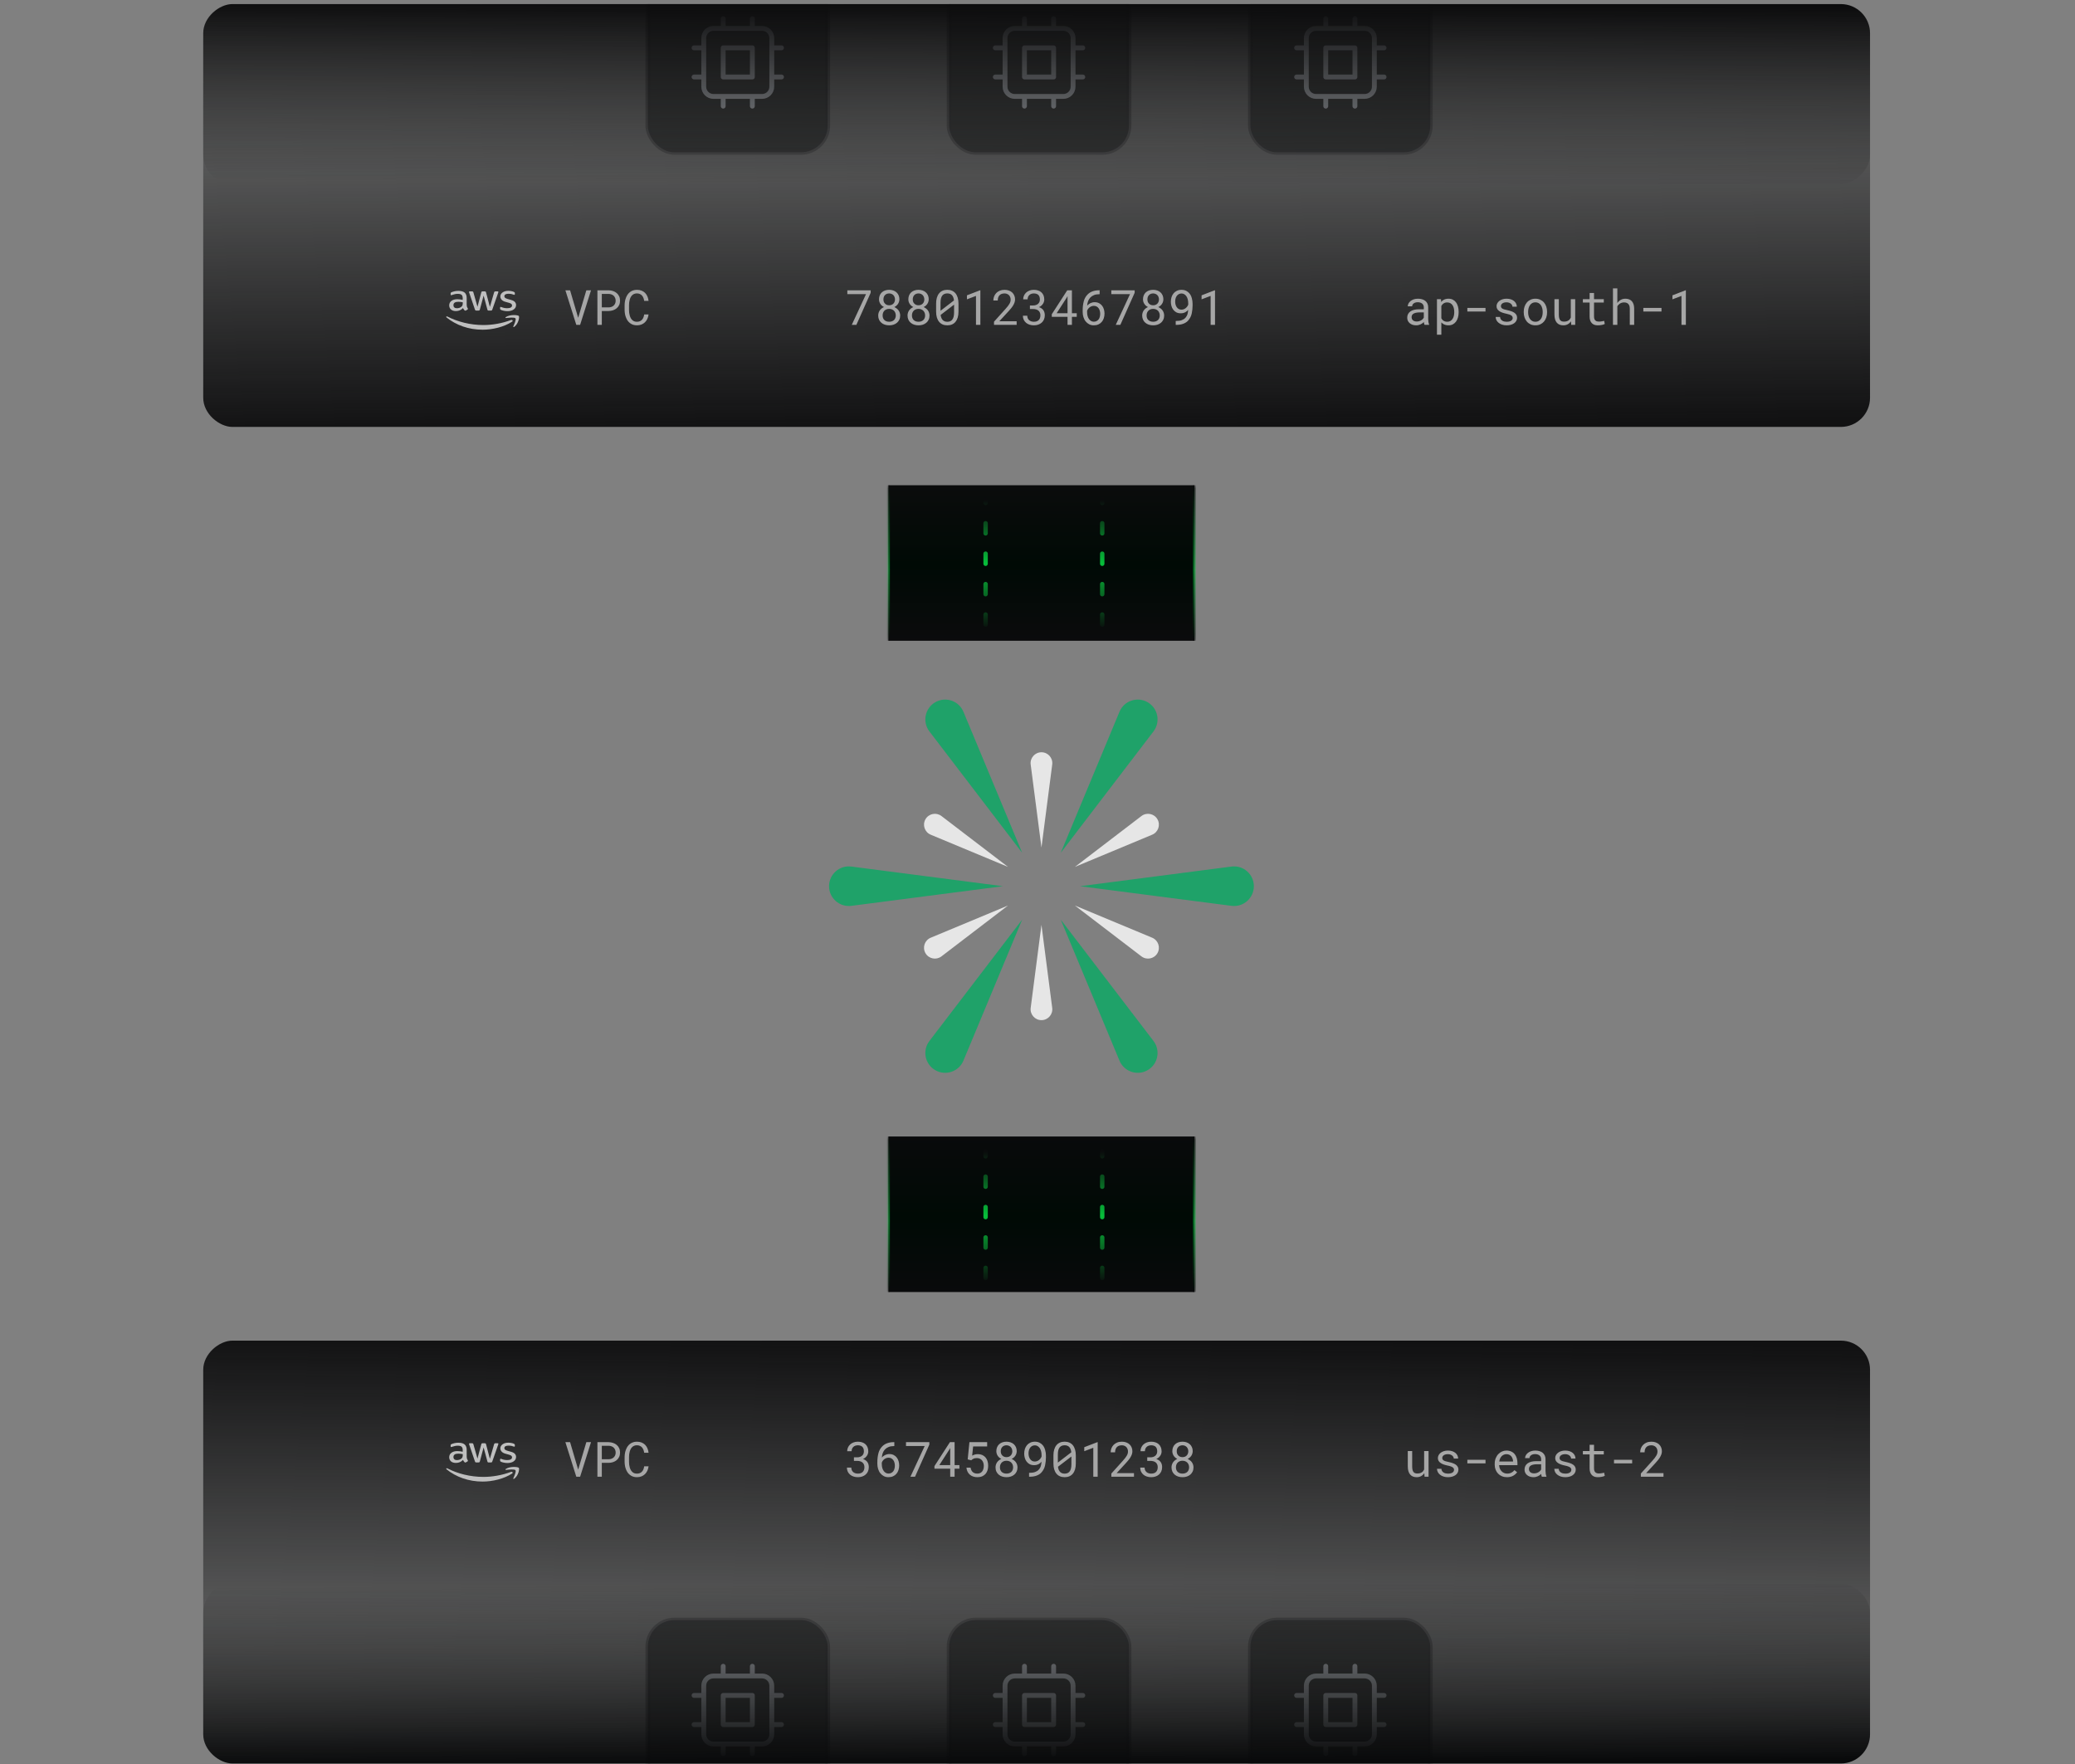 <svg width="427" height="363" viewBox="0 0 427 363" fill="none" xmlns="http://www.w3.org/2000/svg">
<rect x="0" y="0" width="427" height="363" fill="#808080" stroke="none"/>
<g clip-path="url(#clip0_946_3512)">
<g opacity="0.8">
<path d="M222.259 182.34L253.422 178.299C255.859 177.982 258.02 179.881 258.02 182.339C258.02 184.797 255.86 186.695 253.422 186.379L222.259 182.34Z" fill="#06AA63"/>
<path d="M218.287 175.46L230.369 146.452C231.314 144.182 234.038 143.26 236.167 144.49C238.296 145.719 238.859 148.539 237.367 150.492L218.287 175.46Z" fill="#06AA63"/>
<path d="M218.285 189.221L237.366 214.187C238.859 216.14 238.295 218.961 236.166 220.19C234.038 221.419 231.313 220.497 230.368 218.228L218.285 189.221Z" fill="#06AA63"/>
<path d="M206.367 182.34L175.205 178.299C172.767 177.982 170.606 179.881 170.606 182.339C170.606 184.797 172.767 186.695 175.204 186.379L206.367 182.34Z" fill="#06AA63"/>
<path d="M210.341 189.221L191.26 214.187C189.767 216.14 190.331 218.961 192.46 220.19C194.589 221.419 197.313 220.497 198.258 218.228L210.341 189.221Z" fill="#06AA63"/>
<path d="M210.339 175.46L198.258 146.452C197.313 144.182 194.589 143.26 192.46 144.49C190.331 145.719 189.767 148.539 191.26 150.492L210.339 175.46Z" fill="#06AA63"/>
<path d="M214.314 190.285L212.097 207.377C211.924 208.714 212.965 209.899 214.313 209.899C215.661 209.899 216.702 208.714 216.529 207.377L214.314 190.285Z" fill="white"/>
<path d="M207.432 186.314L191.522 192.94C190.277 193.459 189.772 194.953 190.446 196.12C191.12 197.288 192.666 197.597 193.738 196.779L207.432 186.314Z" fill="white"/>
<path d="M207.431 178.368L193.738 167.903C192.667 167.084 191.12 167.393 190.446 168.561C189.772 169.728 190.277 171.222 191.522 171.741L207.431 178.368Z" fill="white"/>
<path d="M214.314 174.393L212.097 157.301C211.924 155.964 212.965 154.779 214.313 154.779C215.661 154.779 216.702 155.964 216.529 157.301L214.314 174.393Z" fill="white"/>
<path d="M221.195 178.368L234.888 167.903C235.96 167.084 237.506 167.393 238.18 168.561C238.855 169.728 238.349 171.222 237.104 171.741L221.195 178.368Z" fill="white"/>
<path d="M221.194 186.314L237.104 192.94C238.349 193.459 238.854 194.953 238.18 196.12C237.506 197.288 235.96 197.597 234.888 196.779L221.194 186.314Z" fill="white"/>
</g>
<rect x="384.82" y="275.84" width="87" height="343" rx="6" transform="rotate(90 384.82 275.84)" fill="url(#paint0_linear_946_3512)"/>
<rect opacity="0.5" x="133.32" y="333.34" width="37" height="37" rx="5.5" fill="#0C0E0F" stroke="#343536" stroke-linejoin="round"/>
<g opacity="0.9">
<path d="M148.82 342.84V344.84M154.82 342.84V344.84M148.82 358.84V360.84M154.82 358.84V360.84M144.82 348.84H142.82M144.82 354.84H142.82M160.82 348.84H158.82M160.82 354.84H158.82M146.82 358.84H156.82C157.925 358.84 158.82 357.944 158.82 356.84V346.84C158.82 345.735 157.925 344.84 156.82 344.84H146.82C145.716 344.84 144.82 345.735 144.82 346.84V356.84C144.82 357.944 145.716 358.84 146.82 358.84ZM148.82 348.84H154.82V354.84H148.82V348.84Z" stroke="#A7ABB0" stroke-linecap="round" stroke-linejoin="round"/>
</g>
<rect opacity="0.5" x="195.32" y="333.34" width="37" height="37" rx="5.5" fill="#0C0E0F" stroke="#343536" stroke-linejoin="round"/>
<g opacity="0.9">
<path d="M210.82 342.84V344.84M216.82 342.84V344.84M210.82 358.84V360.84M216.82 358.84V360.84M206.82 348.84H204.82M206.82 354.84H204.82M222.82 348.84H220.82M222.82 354.84H220.82M208.82 358.84H218.82C219.925 358.84 220.82 357.944 220.82 356.84V346.84C220.82 345.735 219.925 344.84 218.82 344.84H208.82C207.716 344.84 206.82 345.735 206.82 346.84V356.84C206.82 357.944 207.716 358.84 208.82 358.84ZM210.82 348.84H216.82V354.84H210.82V348.84Z" stroke="#A7ABB0" stroke-linecap="round" stroke-linejoin="round"/>
</g>
<rect opacity="0.5" x="257.32" y="333.34" width="37" height="37" rx="5.5" fill="#0C0E0F" stroke="#343536" stroke-linejoin="round"/>
<g opacity="0.9">
<path d="M272.82 342.84V344.84M278.82 342.84V344.84M272.82 358.84V360.84M278.82 358.84V360.84M268.82 348.84H266.82M268.82 354.84H266.82M284.82 348.84H282.82M284.82 354.84H282.82M270.82 358.84H280.82C281.925 358.84 282.82 357.944 282.82 356.84V346.84C282.82 345.735 281.925 344.84 280.82 344.84H270.82C269.716 344.84 268.82 345.735 268.82 346.84V356.84C268.82 357.944 269.716 358.84 270.82 358.84ZM272.82 348.84H278.82V354.84H272.82V348.84Z" stroke="#A7ABB0" stroke-linecap="round" stroke-linejoin="round"/>
</g>
<mask id="path-10-inside-1_946_3512" fill="white">
<path d="M245.82 233.84L245.82 265.84L182.82 265.84L182.82 233.84L245.82 233.84Z"/>
</mask>
<path d="M245.82 233.84L245.82 265.84L182.82 265.84L182.82 233.84L245.82 233.84Z" fill="url(#paint1_linear_946_3512)"/>
<path d="M245.52 233.84L245.52 265.84L246.12 265.84L246.12 233.84L245.52 233.84ZM183.12 265.84L183.12 233.84L182.52 233.84L182.52 265.84L183.12 265.84Z" fill="url(#paint2_linear_946_3512)" fill-opacity="0.9" mask="url(#path-10-inside-1_946_3512)"/>
<path d="M226.82 262.95L226.82 236.904" stroke="url(#paint3_linear_946_3512)" stroke-width="0.907" stroke-linecap="round" stroke-dasharray="2.08 4.18"/>
<path d="M202.82 262.95L202.82 236.904" stroke="url(#paint4_linear_946_3512)" stroke-width="0.907" stroke-linecap="round" stroke-dasharray="2.08 4.18"/>
<mask id="path-14-inside-2_946_3512" fill="white">
<path d="M245.82 99.839L245.82 131.839L182.82 131.839L182.82 99.839L245.82 99.839Z"/>
</mask>
<path d="M245.82 99.839L245.82 131.839L182.82 131.839L182.82 99.839L245.82 99.839Z" fill="url(#paint5_linear_946_3512)"/>
<path d="M245.52 99.839L245.52 131.839L246.12 131.839L246.12 99.839L245.52 99.839ZM183.12 131.839L183.12 99.839L182.52 99.839L182.52 131.839L183.12 131.839Z" fill="url(#paint6_linear_946_3512)" fill-opacity="0.9" mask="url(#path-14-inside-2_946_3512)"/>
<path d="M226.82 128.519L226.82 102.858" stroke="url(#paint7_linear_946_3512)" stroke-width="0.907" stroke-linecap="round" stroke-dasharray="2.08 4.18"/>
<path d="M202.82 128.519L202.82 102.858" stroke="url(#paint8_linear_946_3512)" stroke-width="0.907" stroke-linecap="round" stroke-dasharray="2.08 4.18"/>
<rect width="87" height="343" rx="6" transform="matrix(1.19249e-08 -1 -1 -1.19249e-08 384.82 87.839)" fill="url(#paint9_linear_946_3512)"/>
<rect opacity="0.5" x="133.32" y="-5.661" width="37" height="37" rx="5.5" fill="#0C0E0F" stroke="#343536" stroke-linejoin="round"/>
<g opacity="0.9">
<path d="M148.82 3.839V5.839M154.82 3.839V5.839M148.82 19.839V21.839M154.82 19.839V21.839M144.82 9.839H142.82M144.82 15.839H142.82M160.82 9.839H158.82M160.82 15.839H158.82M146.82 19.839H156.82C157.925 19.839 158.82 18.944 158.82 17.839V7.839C158.82 6.735 157.925 5.839 156.82 5.839H146.82C145.716 5.839 144.82 6.735 144.82 7.839V17.839C144.82 18.944 145.716 19.839 146.82 19.839ZM148.82 9.839H154.82V15.839H148.82V9.839Z" stroke="#A7ABB0" stroke-linecap="round" stroke-linejoin="round"/>
</g>
<rect opacity="0.5" x="195.32" y="-5.661" width="37" height="37" rx="5.5" fill="#0C0E0F" stroke="#343536" stroke-linejoin="round"/>
<g opacity="0.9">
<path d="M210.82 3.839V5.839M216.82 3.839V5.839M210.82 19.839V21.839M216.82 19.839V21.839M206.82 9.839H204.82M206.82 15.839H204.82M222.82 9.839H220.82M222.82 15.839H220.82M208.82 19.839H218.82C219.925 19.839 220.82 18.944 220.82 17.839V7.839C220.82 6.735 219.925 5.839 218.82 5.839H208.82C207.716 5.839 206.82 6.735 206.82 7.839V17.839C206.82 18.944 207.716 19.839 208.82 19.839ZM210.82 9.839H216.82V15.839H210.82V9.839Z" stroke="#A7ABB0" stroke-linecap="round" stroke-linejoin="round"/>
</g>
<rect opacity="0.5" x="257.32" y="-5.661" width="37" height="37" rx="5.5" fill="#0C0E0F" stroke="#343536" stroke-linejoin="round"/>
<g opacity="0.9">
<path d="M272.82 3.839V5.839M278.82 3.839V5.839M272.82 19.839V21.839M278.82 19.839V21.839M268.82 9.839H266.82M268.82 15.839H266.82M284.82 9.839H282.82M284.82 15.839H282.82M270.82 19.839H280.82C281.925 19.839 282.82 18.944 282.82 17.839V7.839C282.82 6.735 281.925 5.839 280.82 5.839H270.82C269.716 5.839 268.82 6.735 268.82 7.839V17.839C268.82 18.944 269.716 19.839 270.82 19.839ZM272.82 9.839H278.82V15.839H272.82V9.839Z" stroke="#A7ABB0" stroke-linecap="round" stroke-linejoin="round"/>
</g>
<rect x="384.82" y="0.839" width="37" height="343" rx="6" transform="rotate(90 384.82 0.839)" fill="url(#paint10_linear_946_3512)"/>
<rect width="37" height="343" rx="6" transform="matrix(1.19249e-08 -1 -1 -1.19249e-08 384.82 362.84)" fill="url(#paint11_linear_946_3512)"/>
<path d="M118.593 66.839L116.347 59.73H117.313L118.876 65.038L118.979 65.384L119.086 65.028L120.658 59.73H121.62L119.379 66.839H118.593ZM123.842 63.988V66.839H122.938V59.73H125.243C125.562 59.736 125.863 59.787 126.146 59.881C126.433 59.976 126.684 60.112 126.898 60.291C127.113 60.471 127.283 60.692 127.406 60.956C127.533 61.219 127.597 61.522 127.597 61.864C127.597 62.206 127.533 62.508 127.406 62.772C127.283 63.032 127.113 63.252 126.898 63.431C126.684 63.61 126.433 63.747 126.146 63.841C125.863 63.936 125.562 63.984 125.243 63.988H123.842ZM123.842 63.246H125.243C125.451 63.242 125.644 63.21 125.819 63.148C125.995 63.083 126.148 62.992 126.278 62.874C126.409 62.757 126.509 62.616 126.581 62.45C126.656 62.28 126.693 62.088 126.693 61.873C126.693 61.659 126.656 61.465 126.581 61.292C126.509 61.12 126.41 60.974 126.283 60.853C126.153 60.733 125.998 60.64 125.819 60.575C125.644 60.51 125.451 60.475 125.243 60.472H123.842V63.246ZM133.466 64.701C133.424 65.029 133.339 65.332 133.212 65.609C133.085 65.882 132.921 66.117 132.719 66.312C132.514 66.511 132.271 66.665 131.991 66.776C131.715 66.883 131.405 66.937 131.063 66.937C130.771 66.937 130.504 66.896 130.263 66.815C130.025 66.73 129.813 66.615 129.628 66.468C129.439 66.322 129.276 66.149 129.14 65.951C129.006 65.752 128.896 65.536 128.808 65.301C128.716 65.067 128.648 64.821 128.603 64.564C128.56 64.307 128.537 64.046 128.534 63.783V62.791C128.537 62.528 128.56 62.267 128.603 62.01C128.648 61.753 128.716 61.507 128.808 61.273C128.896 61.039 129.006 60.822 129.14 60.623C129.276 60.422 129.439 60.248 129.628 60.101C129.813 59.955 130.025 59.841 130.263 59.759C130.5 59.675 130.767 59.632 131.063 59.632C131.418 59.632 131.736 59.688 132.016 59.798C132.296 59.906 132.536 60.059 132.738 60.257C132.94 60.459 133.101 60.7 133.222 60.98C133.345 61.26 133.427 61.569 133.466 61.908H132.562C132.533 61.693 132.483 61.493 132.411 61.307C132.34 61.122 132.243 60.959 132.123 60.819C132.003 60.679 131.854 60.57 131.679 60.492C131.506 60.41 131.301 60.37 131.063 60.37C130.849 60.37 130.658 60.405 130.492 60.477C130.329 60.545 130.189 60.64 130.072 60.76C129.952 60.881 129.851 61.021 129.77 61.18C129.691 61.34 129.628 61.509 129.579 61.688C129.53 61.867 129.494 62.051 129.472 62.24C129.452 62.425 129.442 62.606 129.442 62.782V63.783C129.442 63.959 129.452 64.141 129.472 64.33C129.494 64.515 129.53 64.697 129.579 64.876C129.628 65.059 129.691 65.23 129.77 65.389C129.848 65.549 129.947 65.689 130.067 65.809C130.188 65.933 130.329 66.03 130.492 66.102C130.655 66.17 130.845 66.205 131.063 66.205C131.301 66.205 131.506 66.167 131.679 66.092C131.854 66.017 132.003 65.912 132.123 65.775C132.243 65.641 132.34 65.484 132.411 65.301C132.483 65.116 132.533 64.915 132.562 64.701H133.466Z" fill="#A6A6A6"/>
<path d="M118.593 303.84L116.347 296.73H117.313L118.876 302.038L118.979 302.385L119.086 302.028L120.658 296.73H121.62L119.379 303.84H118.593ZM123.842 300.988V303.84H122.938V296.73H125.243C125.562 296.737 125.863 296.787 126.146 296.882C126.433 296.976 126.684 297.113 126.898 297.292C127.113 297.471 127.283 297.692 127.406 297.956C127.533 298.22 127.597 298.522 127.597 298.864C127.597 299.206 127.533 299.509 127.406 299.772C127.283 300.033 127.113 300.253 126.898 300.432C126.684 300.611 126.433 300.747 126.146 300.842C125.863 300.936 125.562 300.985 125.243 300.988H123.842ZM123.842 300.246H125.243C125.451 300.243 125.644 300.21 125.819 300.148C125.995 300.083 126.148 299.992 126.278 299.875C126.409 299.758 126.509 299.616 126.581 299.45C126.656 299.281 126.693 299.089 126.693 298.874C126.693 298.659 126.656 298.465 126.581 298.293C126.509 298.12 126.41 297.974 126.283 297.854C126.153 297.733 125.998 297.64 125.819 297.575C125.644 297.51 125.451 297.476 125.243 297.473H123.842V300.246ZM133.466 301.701C133.424 302.03 133.339 302.333 133.212 302.609C133.085 302.883 132.921 303.117 132.719 303.312C132.514 303.511 132.271 303.666 131.991 303.776C131.715 303.884 131.405 303.938 131.063 303.938C130.771 303.938 130.504 303.897 130.263 303.815C130.025 303.731 129.813 303.615 129.628 303.469C129.439 303.322 129.276 303.15 129.14 302.951C129.006 302.753 128.896 302.536 128.808 302.302C128.716 302.067 128.648 301.822 128.603 301.564C128.56 301.307 128.537 301.047 128.534 300.783V299.792C128.537 299.528 128.56 299.268 128.603 299.011C128.648 298.754 128.716 298.508 128.808 298.273C128.896 298.039 129.006 297.823 129.14 297.624C129.276 297.422 129.439 297.248 129.628 297.102C129.813 296.955 130.025 296.841 130.263 296.76C130.5 296.675 130.767 296.633 131.063 296.633C131.418 296.633 131.736 296.688 132.016 296.799C132.296 296.906 132.536 297.059 132.738 297.258C132.94 297.46 133.101 297.701 133.222 297.98C133.345 298.26 133.427 298.57 133.466 298.908H132.562C132.533 298.693 132.483 298.493 132.411 298.308C132.34 298.122 132.243 297.959 132.123 297.819C132.003 297.679 131.854 297.57 131.679 297.492C131.506 297.411 131.301 297.37 131.063 297.37C130.849 297.37 130.658 297.406 130.492 297.478C130.329 297.546 130.189 297.64 130.072 297.761C129.952 297.881 129.851 298.021 129.77 298.181C129.691 298.34 129.628 298.509 129.579 298.688C129.53 298.868 129.494 299.051 129.472 299.24C129.452 299.426 129.442 299.606 129.442 299.782V300.783C129.442 300.959 129.452 301.141 129.472 301.33C129.494 301.516 129.53 301.698 129.579 301.877C129.628 302.059 129.691 302.23 129.77 302.39C129.848 302.549 129.947 302.689 130.067 302.81C130.188 302.933 130.329 303.031 130.492 303.103C130.655 303.171 130.845 303.205 131.063 303.205C131.301 303.205 131.506 303.168 131.679 303.093C131.854 303.018 132.003 302.912 132.123 302.775C132.243 302.642 132.34 302.484 132.411 302.302C132.483 302.116 132.533 301.916 132.562 301.701H133.466Z" fill="#A6A6A6"/>
<path d="M96.047 62.744C96.047 62.909 96.067 63.042 96.102 63.14C96.142 63.238 96.192 63.345 96.261 63.46C96.286 63.496 96.296 63.531 96.296 63.563C96.296 63.607 96.266 63.651 96.201 63.696L95.887 63.883C95.842 63.91 95.797 63.923 95.757 63.923C95.708 63.923 95.658 63.901 95.608 63.861C95.538 63.794 95.478 63.723 95.428 63.651C95.378 63.576 95.329 63.491 95.274 63.389C94.885 63.798 94.396 64.003 93.807 64.003C93.388 64.003 93.054 63.896 92.809 63.683C92.565 63.469 92.44 63.184 92.44 62.829C92.44 62.45 92.59 62.144 92.894 61.912C93.198 61.681 93.602 61.565 94.116 61.565C94.286 61.565 94.46 61.579 94.645 61.601C94.83 61.623 95.019 61.659 95.219 61.699V61.374C95.219 61.036 95.139 60.8 94.984 60.662C94.825 60.524 94.555 60.458 94.171 60.458C93.996 60.458 93.817 60.475 93.632 60.516C93.448 60.556 93.268 60.605 93.094 60.667C93.014 60.698 92.954 60.716 92.919 60.725C92.884 60.733 92.859 60.738 92.839 60.738C92.769 60.738 92.734 60.693 92.734 60.6V60.382C92.734 60.311 92.744 60.258 92.769 60.226C92.794 60.195 92.839 60.164 92.909 60.133C93.084 60.053 93.293 59.986 93.538 59.933C93.782 59.875 94.041 59.848 94.316 59.848C94.909 59.848 95.343 59.968 95.623 60.209C95.897 60.449 96.037 60.813 96.037 61.303V62.744H96.047ZM94.022 63.42C94.186 63.42 94.356 63.394 94.535 63.34C94.715 63.287 94.874 63.189 95.009 63.056C95.089 62.971 95.149 62.877 95.179 62.771C95.209 62.664 95.229 62.535 95.229 62.384V62.197C95.084 62.166 94.929 62.139 94.77 62.121C94.61 62.103 94.456 62.095 94.301 62.095C93.967 62.095 93.722 62.153 93.558 62.273C93.393 62.393 93.313 62.562 93.313 62.784C93.313 62.993 93.373 63.149 93.498 63.256C93.617 63.367 93.792 63.42 94.022 63.42ZM98.027 63.901C97.938 63.901 97.878 63.887 97.838 63.856C97.798 63.83 97.763 63.767 97.733 63.683L96.561 60.244C96.531 60.155 96.516 60.097 96.516 60.066C96.516 59.995 96.556 59.955 96.635 59.955H97.124C97.219 59.955 97.284 59.968 97.319 59.999C97.359 60.026 97.389 60.089 97.419 60.173L98.257 63.118L99.035 60.173C99.06 60.084 99.09 60.026 99.13 59.999C99.17 59.973 99.24 59.955 99.329 59.955H99.728C99.823 59.955 99.888 59.968 99.928 59.999C99.968 60.026 100.003 60.089 100.023 60.173L100.811 63.153L101.674 60.173C101.704 60.084 101.739 60.026 101.774 59.999C101.814 59.973 101.878 59.955 101.968 59.955H102.432C102.512 59.955 102.557 59.991 102.557 60.066C102.557 60.089 102.552 60.111 102.547 60.137C102.542 60.164 102.532 60.2 102.512 60.249L101.31 63.687C101.28 63.776 101.245 63.834 101.205 63.861C101.165 63.887 101.1 63.905 101.015 63.905H100.586C100.492 63.905 100.427 63.892 100.387 63.861C100.347 63.83 100.312 63.772 100.292 63.683L99.519 60.813L98.751 63.678C98.726 63.767 98.696 63.825 98.656 63.856C98.616 63.887 98.546 63.901 98.456 63.901H98.027ZM104.438 64.021C104.178 64.021 103.919 63.994 103.669 63.941C103.42 63.887 103.225 63.83 103.096 63.763C103.016 63.723 102.961 63.678 102.941 63.638C102.921 63.598 102.911 63.554 102.911 63.514V63.287C102.911 63.193 102.951 63.149 103.026 63.149C103.056 63.149 103.086 63.153 103.116 63.162C103.145 63.171 103.19 63.189 103.24 63.207C103.41 63.273 103.594 63.327 103.789 63.362C103.989 63.398 104.183 63.416 104.383 63.416C104.697 63.416 104.941 63.367 105.111 63.269C105.281 63.171 105.37 63.029 105.37 62.846C105.37 62.722 105.325 62.62 105.236 62.535C105.146 62.45 104.976 62.375 104.732 62.304L104.009 62.103C103.644 62.001 103.375 61.85 103.21 61.65C103.046 61.454 102.961 61.236 102.961 61.005C102.961 60.818 103.006 60.653 103.096 60.511C103.185 60.369 103.305 60.244 103.455 60.146C103.604 60.044 103.774 59.968 103.974 59.915C104.173 59.862 104.383 59.839 104.602 59.839C104.712 59.839 104.827 59.844 104.936 59.857C105.051 59.87 105.156 59.888 105.261 59.906C105.36 59.928 105.455 59.951 105.545 59.977C105.635 60.004 105.705 60.031 105.754 60.057C105.824 60.093 105.874 60.129 105.904 60.169C105.934 60.204 105.949 60.253 105.949 60.315V60.524C105.949 60.618 105.909 60.667 105.834 60.667C105.794 60.667 105.73 60.649 105.645 60.613C105.36 60.498 105.041 60.44 104.687 60.44C104.403 60.44 104.178 60.48 104.023 60.564C103.869 60.649 103.789 60.778 103.789 60.96C103.789 61.085 103.839 61.192 103.939 61.276C104.038 61.361 104.223 61.445 104.487 61.521L105.196 61.721C105.555 61.823 105.814 61.966 105.969 62.148C106.124 62.33 106.198 62.539 106.198 62.771C106.198 62.962 106.154 63.136 106.069 63.287C105.979 63.438 105.859 63.572 105.705 63.678C105.55 63.789 105.365 63.87 105.151 63.927C104.926 63.99 104.692 64.021 104.438 64.021Z" fill="#BFBFBF"/>
<path fill-rule="evenodd" clip-rule="evenodd" d="M105.381 66.185C103.739 67.266 101.355 67.839 99.305 67.839C96.431 67.839 93.842 66.892 91.887 65.317C91.732 65.193 91.872 65.024 92.056 65.121C94.171 66.216 96.781 66.879 99.479 66.879C101.3 66.879 103.3 66.54 105.141 65.847C105.416 65.735 105.65 66.007 105.381 66.185Z" fill="#BFBFBF"/>
<path fill-rule="evenodd" clip-rule="evenodd" d="M106.065 65.49C105.856 65.249 104.678 65.374 104.145 65.432C103.985 65.45 103.96 65.325 104.105 65.232C105.042 64.645 106.584 64.814 106.763 65.009C106.943 65.21 106.714 66.584 105.836 67.242C105.701 67.345 105.571 67.291 105.631 67.158C105.831 66.718 106.275 65.725 106.065 65.49Z" fill="#BFBFBF"/>
<path d="M96.047 299.745C96.047 299.909 96.067 300.043 96.102 300.14C96.142 300.238 96.192 300.345 96.261 300.461C96.286 300.496 96.296 300.532 96.296 300.563C96.296 300.608 96.266 300.652 96.201 300.697L95.887 300.883C95.842 300.91 95.797 300.923 95.757 300.923C95.708 300.923 95.658 300.901 95.608 300.861C95.538 300.794 95.478 300.723 95.428 300.652C95.378 300.576 95.329 300.492 95.274 300.39C94.885 300.799 94.396 301.003 93.807 301.003C93.388 301.003 93.054 300.897 92.809 300.683C92.565 300.47 92.44 300.185 92.44 299.829C92.44 299.451 92.59 299.144 92.894 298.913C93.198 298.681 93.602 298.566 94.116 298.566C94.286 298.566 94.46 298.579 94.645 298.601C94.83 298.624 95.019 298.659 95.219 298.699V298.375C95.219 298.036 95.139 297.801 94.984 297.663C94.825 297.525 94.555 297.458 94.171 297.458C93.996 297.458 93.817 297.476 93.632 297.516C93.448 297.556 93.268 297.605 93.094 297.667C93.014 297.698 92.954 297.716 92.919 297.725C92.884 297.734 92.859 297.738 92.839 297.738C92.769 297.738 92.734 297.694 92.734 297.601V297.383C92.734 297.311 92.744 297.258 92.769 297.227C92.794 297.196 92.839 297.165 92.909 297.133C93.084 297.053 93.293 296.987 93.538 296.933C93.782 296.875 94.041 296.849 94.316 296.849C94.909 296.849 95.343 296.969 95.623 297.209C95.897 297.449 96.037 297.814 96.037 298.303V299.745H96.047ZM94.022 300.421C94.186 300.421 94.356 300.394 94.535 300.341C94.715 300.287 94.874 300.189 95.009 300.056C95.089 299.971 95.149 299.878 95.179 299.771C95.209 299.665 95.229 299.536 95.229 299.384V299.197C95.084 299.166 94.929 299.14 94.77 299.122C94.61 299.104 94.456 299.095 94.301 299.095C93.967 299.095 93.722 299.153 93.558 299.273C93.393 299.393 93.313 299.562 93.313 299.785C93.313 299.994 93.373 300.149 93.498 300.256C93.617 300.367 93.792 300.421 94.022 300.421ZM98.027 300.901C97.938 300.901 97.878 300.888 97.838 300.857C97.798 300.83 97.763 300.768 97.733 300.683L96.561 297.245C96.531 297.156 96.516 297.098 96.516 297.067C96.516 296.996 96.556 296.955 96.635 296.955H97.124C97.219 296.955 97.284 296.969 97.319 297C97.359 297.027 97.389 297.089 97.419 297.173L98.257 300.118L99.035 297.173C99.06 297.085 99.09 297.027 99.13 297C99.17 296.973 99.24 296.955 99.329 296.955H99.728C99.823 296.955 99.888 296.969 99.928 297C99.968 297.027 100.003 297.089 100.023 297.173L100.811 300.154L101.674 297.173C101.704 297.085 101.739 297.027 101.774 297C101.814 296.973 101.878 296.955 101.968 296.955H102.432C102.512 296.955 102.557 296.991 102.557 297.067C102.557 297.089 102.552 297.111 102.547 297.138C102.542 297.165 102.532 297.2 102.512 297.249L101.31 300.688C101.28 300.777 101.245 300.834 101.205 300.861C101.165 300.888 101.1 300.906 101.015 300.906H100.586C100.492 300.906 100.427 300.892 100.387 300.861C100.347 300.83 100.312 300.772 100.292 300.683L99.519 297.814L98.751 300.679C98.726 300.768 98.696 300.826 98.656 300.857C98.616 300.888 98.546 300.901 98.456 300.901H98.027ZM104.438 301.021C104.178 301.021 103.919 300.995 103.669 300.941C103.42 300.888 103.225 300.83 103.096 300.763C103.016 300.723 102.961 300.679 102.941 300.639C102.921 300.599 102.911 300.554 102.911 300.514V300.287C102.911 300.194 102.951 300.149 103.026 300.149C103.056 300.149 103.086 300.154 103.116 300.163C103.145 300.172 103.19 300.189 103.24 300.207C103.41 300.274 103.594 300.327 103.789 300.363C103.989 300.398 104.183 300.416 104.383 300.416C104.697 300.416 104.941 300.367 105.111 300.269C105.281 300.172 105.37 300.029 105.37 299.847C105.37 299.722 105.325 299.62 105.236 299.536C105.146 299.451 104.976 299.375 104.732 299.304L104.009 299.104C103.644 299.002 103.375 298.85 103.21 298.65C103.046 298.455 102.961 298.237 102.961 298.005C102.961 297.818 103.006 297.654 103.096 297.512C103.185 297.369 103.305 297.245 103.455 297.147C103.604 297.044 103.774 296.969 103.974 296.915C104.173 296.862 104.383 296.84 104.602 296.84C104.712 296.84 104.827 296.844 104.936 296.858C105.051 296.871 105.156 296.889 105.261 296.907C105.36 296.929 105.455 296.951 105.545 296.978C105.635 297.004 105.705 297.031 105.754 297.058C105.824 297.093 105.874 297.129 105.904 297.169C105.934 297.205 105.949 297.254 105.949 297.316V297.525C105.949 297.618 105.909 297.667 105.834 297.667C105.794 297.667 105.73 297.649 105.645 297.614C105.36 297.498 105.041 297.44 104.687 297.44C104.403 297.44 104.178 297.48 104.023 297.565C103.869 297.649 103.789 297.778 103.789 297.961C103.789 298.085 103.839 298.192 103.939 298.277C104.038 298.361 104.223 298.446 104.487 298.521L105.196 298.721C105.555 298.824 105.814 298.966 105.969 299.149C106.124 299.331 106.198 299.54 106.198 299.771C106.198 299.963 106.154 300.136 106.069 300.287C105.979 300.439 105.859 300.572 105.705 300.679C105.55 300.79 105.365 300.87 105.151 300.928C104.926 300.99 104.692 301.021 104.438 301.021Z" fill="#BFBFBF"/>
<path fill-rule="evenodd" clip-rule="evenodd" d="M105.381 303.185C103.739 304.266 101.355 304.84 99.305 304.84C96.431 304.84 93.842 303.892 91.887 302.318C91.732 302.193 91.872 302.024 92.056 302.122C94.171 303.216 96.781 303.879 99.479 303.879C101.3 303.879 103.3 303.541 105.141 302.847C105.416 302.736 105.65 303.007 105.381 303.185Z" fill="#BFBFBF"/>
<path fill-rule="evenodd" clip-rule="evenodd" d="M106.065 302.49C105.856 302.25 104.678 302.375 104.145 302.432C103.985 302.45 103.96 302.326 104.105 302.232C105.042 301.645 106.584 301.814 106.763 302.01C106.943 302.21 106.714 303.585 105.836 304.243C105.701 304.345 105.571 304.292 105.631 304.158C105.831 303.718 106.275 302.726 106.065 302.49Z" fill="#BFBFBF"/>
<path d="M179.172 60.238L176.228 66.839H175.28L178.215 60.521H174.367V59.73H179.172V60.238ZM185.081 61.585C185.078 61.823 185.032 62.046 184.944 62.254C184.856 62.459 184.734 62.64 184.578 62.796C184.503 62.871 184.42 62.941 184.329 63.006C184.238 63.072 184.14 63.13 184.036 63.182C184.218 63.26 184.383 63.358 184.529 63.475C184.679 63.589 184.807 63.721 184.915 63.871C185.019 64.02 185.099 64.183 185.154 64.359C185.213 64.535 185.242 64.722 185.242 64.92C185.242 65.243 185.182 65.529 185.061 65.78C184.944 66.03 184.785 66.24 184.583 66.41C184.378 66.582 184.138 66.714 183.865 66.805C183.592 66.893 183.299 66.937 182.986 66.937C182.667 66.937 182.369 66.893 182.093 66.805C181.819 66.717 181.581 66.587 181.38 66.415C181.175 66.245 181.013 66.035 180.896 65.785C180.779 65.534 180.72 65.246 180.72 64.92C180.72 64.722 180.748 64.535 180.803 64.359C180.859 64.18 180.939 64.016 181.043 63.866C181.147 63.719 181.272 63.587 181.419 63.47C181.565 63.353 181.73 63.255 181.912 63.177C181.756 63.099 181.614 63.006 181.487 62.899C181.36 62.788 181.253 62.665 181.165 62.528C181.077 62.394 181.009 62.248 180.96 62.088C180.911 61.929 180.886 61.761 180.886 61.585C180.886 61.276 180.939 61.001 181.043 60.76C181.147 60.516 181.292 60.311 181.477 60.145C181.66 59.979 181.878 59.852 182.132 59.764C182.389 59.676 182.669 59.632 182.971 59.632C183.271 59.632 183.549 59.676 183.806 59.764C184.064 59.852 184.287 59.979 184.475 60.145C184.664 60.311 184.812 60.516 184.92 60.76C185.027 61.001 185.081 61.276 185.081 61.585ZM184.339 64.901C184.339 64.702 184.304 64.52 184.236 64.354C184.171 64.188 184.078 64.045 183.958 63.924C183.837 63.807 183.692 63.716 183.523 63.651C183.357 63.586 183.175 63.553 182.976 63.553C182.771 63.553 182.586 63.586 182.42 63.651C182.254 63.716 182.112 63.807 181.995 63.924C181.878 64.045 181.787 64.188 181.721 64.354C181.66 64.52 181.629 64.702 181.629 64.901C181.629 65.106 181.66 65.29 181.721 65.453C181.787 65.612 181.878 65.747 181.995 65.858C182.112 65.969 182.254 66.053 182.42 66.112C182.589 66.17 182.778 66.2 182.986 66.2C183.185 66.2 183.367 66.17 183.533 66.112C183.699 66.053 183.842 65.969 183.963 65.858C184.08 65.747 184.171 65.612 184.236 65.453C184.304 65.29 184.339 65.106 184.339 64.901ZM184.173 61.6C184.173 61.421 184.142 61.257 184.08 61.107C184.021 60.957 183.94 60.827 183.836 60.716C183.728 60.609 183.601 60.526 183.455 60.467C183.308 60.405 183.147 60.374 182.971 60.374C182.796 60.374 182.636 60.404 182.493 60.462C182.35 60.518 182.226 60.599 182.122 60.706C182.018 60.814 181.936 60.944 181.878 61.097C181.822 61.247 181.795 61.415 181.795 61.6C181.795 61.786 181.822 61.953 181.878 62.103C181.936 62.249 182.019 62.375 182.127 62.479C182.231 62.586 182.355 62.669 182.498 62.728C182.644 62.783 182.805 62.811 182.981 62.811C183.154 62.811 183.313 62.783 183.46 62.728C183.606 62.669 183.733 62.586 183.841 62.479C183.945 62.375 184.026 62.248 184.085 62.098C184.143 61.948 184.173 61.782 184.173 61.6ZM191.117 61.585C191.113 61.823 191.068 62.046 190.98 62.254C190.892 62.459 190.77 62.64 190.614 62.796C190.539 62.871 190.456 62.941 190.365 63.006C190.274 63.072 190.176 63.13 190.072 63.182C190.254 63.26 190.418 63.358 190.565 63.475C190.715 63.589 190.843 63.721 190.951 63.871C191.055 64.02 191.135 64.183 191.19 64.359C191.248 64.535 191.278 64.722 191.278 64.92C191.278 65.243 191.218 65.529 191.097 65.78C190.98 66.03 190.82 66.24 190.619 66.41C190.414 66.582 190.174 66.714 189.901 66.805C189.627 66.893 189.334 66.937 189.022 66.937C188.703 66.937 188.405 66.893 188.128 66.805C187.855 66.717 187.617 66.587 187.415 66.415C187.21 66.245 187.049 66.035 186.932 65.785C186.815 65.534 186.756 65.246 186.756 64.92C186.756 64.722 186.784 64.535 186.839 64.359C186.895 64.18 186.974 64.016 187.079 63.866C187.183 63.719 187.308 63.587 187.455 63.47C187.601 63.353 187.765 63.255 187.948 63.177C187.791 63.099 187.65 63.006 187.523 62.899C187.396 62.788 187.289 62.665 187.201 62.528C187.113 62.394 187.044 62.248 186.996 62.088C186.947 61.929 186.922 61.761 186.922 61.585C186.922 61.276 186.974 61.001 187.079 60.76C187.183 60.516 187.328 60.311 187.513 60.145C187.695 59.979 187.914 59.852 188.167 59.764C188.425 59.676 188.705 59.632 189.007 59.632C189.307 59.632 189.585 59.676 189.842 59.764C190.099 59.852 190.322 59.979 190.511 60.145C190.7 60.311 190.848 60.516 190.956 60.76C191.063 61.001 191.117 61.276 191.117 61.585ZM190.374 64.901C190.374 64.702 190.34 64.52 190.272 64.354C190.207 64.188 190.114 64.045 189.994 63.924C189.873 63.807 189.728 63.716 189.559 63.651C189.393 63.586 189.211 63.553 189.012 63.553C188.807 63.553 188.622 63.586 188.456 63.651C188.289 63.716 188.148 63.807 188.031 63.924C187.914 64.045 187.822 64.188 187.757 64.354C187.695 64.52 187.664 64.702 187.664 64.901C187.664 65.106 187.695 65.29 187.757 65.453C187.822 65.612 187.914 65.747 188.031 65.858C188.148 65.969 188.289 66.053 188.456 66.112C188.625 66.17 188.814 66.2 189.022 66.2C189.22 66.2 189.403 66.17 189.569 66.112C189.735 66.053 189.878 65.969 189.998 65.858C190.116 65.747 190.207 65.612 190.272 65.453C190.34 65.29 190.374 65.106 190.374 64.901ZM190.208 61.6C190.208 61.421 190.178 61.257 190.116 61.107C190.057 60.957 189.976 60.827 189.872 60.716C189.764 60.609 189.637 60.526 189.491 60.467C189.344 60.405 189.183 60.374 189.007 60.374C188.831 60.374 188.672 60.404 188.529 60.462C188.386 60.518 188.262 60.599 188.158 60.706C188.053 60.814 187.972 60.944 187.914 61.097C187.858 61.247 187.831 61.415 187.831 61.6C187.831 61.786 187.858 61.953 187.914 62.103C187.972 62.249 188.055 62.375 188.163 62.479C188.267 62.586 188.39 62.669 188.534 62.728C188.68 62.783 188.841 62.811 189.017 62.811C189.19 62.811 189.349 62.783 189.496 62.728C189.642 62.669 189.769 62.586 189.876 62.479C189.981 62.375 190.062 62.248 190.121 62.098C190.179 61.948 190.208 61.782 190.208 61.6ZM197.24 64.12C197.24 64.572 197.188 64.974 197.084 65.326C196.98 65.674 196.83 65.967 196.635 66.205C196.44 66.445 196.2 66.628 195.917 66.751C195.634 66.875 195.31 66.937 194.945 66.937C194.584 66.937 194.26 66.877 193.974 66.756C193.687 66.633 193.445 66.449 193.246 66.205C193.048 65.967 192.896 65.674 192.792 65.326C192.688 64.974 192.636 64.572 192.636 64.12V62.455C192.636 62.002 192.688 61.602 192.792 61.253C192.896 60.902 193.048 60.606 193.246 60.365C193.442 60.124 193.681 59.942 193.964 59.818C194.25 59.691 194.574 59.627 194.936 59.627C195.3 59.627 195.624 59.691 195.907 59.818C196.194 59.942 196.436 60.124 196.635 60.365C196.83 60.606 196.98 60.902 197.084 61.253C197.188 61.602 197.24 62.002 197.24 62.455V64.12ZM193.544 63.939L196.313 61.815C196.287 61.581 196.239 61.374 196.171 61.195C196.106 61.013 196.016 60.861 195.903 60.741C195.792 60.617 195.655 60.524 195.492 60.462C195.333 60.401 195.147 60.37 194.936 60.37C194.721 60.37 194.53 60.404 194.364 60.472C194.202 60.537 194.063 60.633 193.949 60.76C193.813 60.92 193.71 61.127 193.642 61.38C193.577 61.631 193.544 61.922 193.544 62.254V63.446C193.544 63.527 193.544 63.609 193.544 63.69C193.544 63.771 193.544 63.854 193.544 63.939ZM196.332 64.31V63.304C196.332 63.255 196.332 63.163 196.332 63.026C196.332 62.886 196.332 62.77 196.332 62.679L193.569 64.793C193.598 65.031 193.65 65.241 193.725 65.423C193.8 65.602 193.897 65.751 194.018 65.868C194.128 65.978 194.262 66.063 194.418 66.122C194.574 66.177 194.75 66.205 194.945 66.205C195.151 66.205 195.333 66.174 195.492 66.112C195.652 66.05 195.787 65.96 195.898 65.843C196.047 65.684 196.156 65.475 196.225 65.218C196.296 64.961 196.332 64.658 196.332 64.31ZM201.743 66.839H200.84V60.882L198.979 61.59V60.765L201.67 59.73H201.743V66.839ZM209.21 66.839H204.551V66.19L206.88 63.602C207.089 63.371 207.263 63.166 207.403 62.987C207.543 62.808 207.655 62.642 207.74 62.489C207.824 62.339 207.885 62.197 207.921 62.064C207.956 61.927 207.974 61.787 207.974 61.644C207.974 61.468 207.945 61.304 207.886 61.151C207.831 60.995 207.75 60.859 207.642 60.746C207.532 60.632 207.398 60.542 207.242 60.477C207.089 60.409 206.915 60.374 206.719 60.374C206.482 60.374 206.275 60.409 206.099 60.477C205.927 60.545 205.783 60.641 205.67 60.765C205.552 60.892 205.464 61.045 205.406 61.224C205.351 61.403 205.323 61.603 205.323 61.825H204.415C204.415 61.525 204.467 61.244 204.571 60.98C204.675 60.713 204.826 60.48 205.025 60.282C205.22 60.083 205.46 59.925 205.743 59.808C206.029 59.691 206.355 59.632 206.719 59.632C207.055 59.632 207.356 59.683 207.623 59.784C207.893 59.881 208.121 60.018 208.306 60.194C208.492 60.37 208.633 60.578 208.731 60.819C208.832 61.06 208.882 61.322 208.882 61.605C208.882 61.817 208.847 62.026 208.775 62.235C208.703 62.44 208.607 62.643 208.487 62.845C208.363 63.047 208.22 63.247 208.057 63.446C207.898 63.641 207.728 63.836 207.549 64.032L205.64 66.102H209.21V66.839ZM211.94 62.85H212.584C212.812 62.85 213.012 62.819 213.185 62.757C213.361 62.696 213.509 62.611 213.629 62.503C213.746 62.396 213.836 62.267 213.898 62.118C213.96 61.968 213.991 61.803 213.991 61.624C213.991 61.413 213.963 61.229 213.908 61.073C213.852 60.913 213.771 60.781 213.663 60.677C213.559 60.576 213.429 60.502 213.273 60.453C213.12 60.401 212.944 60.374 212.745 60.374C212.553 60.374 212.378 60.404 212.218 60.462C212.062 60.518 211.928 60.599 211.818 60.706C211.704 60.814 211.616 60.943 211.554 61.092C211.492 61.242 211.461 61.41 211.461 61.595H210.553C210.553 61.325 210.605 61.071 210.709 60.834C210.817 60.593 210.966 60.383 211.159 60.204C211.351 60.028 211.58 59.889 211.847 59.789C212.117 59.684 212.417 59.632 212.745 59.632C213.064 59.632 213.356 59.676 213.619 59.764C213.883 59.849 214.109 59.976 214.298 60.145C214.487 60.314 214.633 60.524 214.738 60.775C214.842 61.026 214.894 61.315 214.894 61.644C214.894 61.781 214.873 61.922 214.83 62.069C214.788 62.215 214.723 62.357 214.635 62.494C214.547 62.634 214.433 62.766 214.293 62.889C214.157 63.01 213.992 63.111 213.8 63.192C214.031 63.267 214.223 63.364 214.376 63.485C214.533 63.605 214.658 63.74 214.752 63.89C214.843 64.04 214.907 64.198 214.943 64.364C214.982 64.53 215.001 64.694 215.001 64.857C215.001 65.189 214.944 65.484 214.83 65.741C214.716 65.998 214.559 66.214 214.357 66.39C214.155 66.569 213.916 66.706 213.639 66.8C213.366 66.891 213.069 66.937 212.75 66.937C212.438 66.937 212.143 66.893 211.867 66.805C211.593 66.717 211.355 66.589 211.154 66.419C210.952 66.25 210.791 66.043 210.67 65.799C210.553 65.555 210.494 65.277 210.494 64.964H211.398C211.398 65.15 211.429 65.319 211.491 65.472C211.556 65.625 211.647 65.755 211.764 65.863C211.881 65.97 212.023 66.053 212.189 66.112C212.358 66.17 212.545 66.2 212.75 66.2C212.955 66.2 213.141 66.174 213.307 66.122C213.473 66.066 213.615 65.983 213.732 65.873C213.849 65.762 213.938 65.625 214 65.462C214.065 65.296 214.098 65.101 214.098 64.876C214.098 64.655 214.061 64.465 213.986 64.305C213.914 64.142 213.813 64.007 213.683 63.9C213.549 63.792 213.388 63.713 213.2 63.661C213.014 63.609 212.809 63.583 212.584 63.583H211.94V62.85ZM220.583 64.452H221.574V65.189H220.583V66.839H219.68V65.189H216.438V64.657L219.621 59.73H220.583V64.452ZM217.439 64.452H219.68V60.931L219.533 61.205L217.439 64.452ZM226.287 59.725V60.536H226.209C225.779 60.536 225.414 60.597 225.115 60.721C224.816 60.842 224.568 61.004 224.373 61.209C224.168 61.424 224.011 61.68 223.904 61.976C223.8 62.272 223.738 62.577 223.719 62.889C223.803 62.788 223.901 62.696 224.011 62.611C224.122 62.523 224.243 62.447 224.373 62.381C224.5 62.319 224.636 62.271 224.783 62.235C224.933 62.196 225.089 62.176 225.252 62.176C225.607 62.176 225.913 62.245 226.17 62.381C226.427 62.515 226.638 62.692 226.804 62.914C226.97 63.135 227.093 63.386 227.171 63.666C227.249 63.946 227.288 64.23 227.288 64.52C227.288 64.852 227.241 65.165 227.146 65.457C227.055 65.751 226.917 66.006 226.731 66.224C226.546 66.445 226.315 66.62 226.038 66.747C225.764 66.874 225.447 66.937 225.086 66.937C224.721 66.937 224.4 66.864 224.124 66.717C223.847 66.571 223.614 66.38 223.426 66.146C223.214 65.889 223.056 65.589 222.952 65.248C222.848 64.903 222.796 64.558 222.796 64.212V63.788C222.796 63.195 222.866 62.612 223.006 62.04C223.146 61.467 223.419 60.977 223.826 60.57C224.106 60.29 224.446 60.08 224.846 59.94C225.247 59.797 225.701 59.725 226.209 59.725H226.287ZM225.105 62.928C224.952 62.928 224.804 62.953 224.661 63.002C224.518 63.05 224.384 63.119 224.261 63.206C224.137 63.294 224.028 63.4 223.933 63.524C223.839 63.648 223.764 63.784 223.709 63.934V64.237C223.709 64.549 223.746 64.828 223.821 65.072C223.896 65.313 223.997 65.516 224.124 65.682C224.251 65.848 224.397 65.975 224.563 66.063C224.729 66.148 224.903 66.19 225.086 66.19C225.297 66.19 225.484 66.149 225.647 66.068C225.81 65.987 225.948 65.874 226.062 65.731C226.173 65.588 226.256 65.417 226.311 65.218C226.37 65.016 226.399 64.798 226.399 64.564C226.399 64.356 226.373 64.154 226.321 63.959C226.269 63.76 226.189 63.584 226.082 63.431C225.974 63.278 225.839 63.156 225.677 63.065C225.514 62.974 225.323 62.928 225.105 62.928ZM233.495 60.238L230.55 66.839H229.603L232.538 60.521H228.69V59.73H233.495V60.238ZM239.404 61.585C239.4 61.823 239.355 62.046 239.267 62.254C239.179 62.459 239.057 62.64 238.901 62.796C238.826 62.871 238.743 62.941 238.652 63.006C238.56 63.072 238.463 63.13 238.359 63.182C238.541 63.26 238.705 63.358 238.852 63.475C239.001 63.589 239.13 63.721 239.237 63.871C239.342 64.02 239.421 64.183 239.477 64.359C239.535 64.535 239.565 64.722 239.565 64.92C239.565 65.243 239.504 65.529 239.384 65.78C239.267 66.03 239.107 66.24 238.905 66.41C238.7 66.582 238.461 66.714 238.188 66.805C237.914 66.893 237.621 66.937 237.309 66.937C236.99 66.937 236.692 66.893 236.415 66.805C236.142 66.717 235.904 66.587 235.702 66.415C235.497 66.245 235.336 66.035 235.219 65.785C235.102 65.534 235.043 65.246 235.043 64.92C235.043 64.722 235.071 64.535 235.126 64.359C235.182 64.18 235.261 64.016 235.365 63.866C235.47 63.719 235.595 63.587 235.741 63.47C235.888 63.353 236.052 63.255 236.235 63.177C236.078 63.099 235.937 63.006 235.81 62.899C235.683 62.788 235.575 62.665 235.487 62.528C235.4 62.394 235.331 62.248 235.282 62.088C235.234 61.929 235.209 61.761 235.209 61.585C235.209 61.276 235.261 61.001 235.365 60.76C235.47 60.516 235.614 60.311 235.8 60.145C235.982 59.979 236.2 59.852 236.454 59.764C236.711 59.676 236.991 59.632 237.294 59.632C237.594 59.632 237.872 59.676 238.129 59.764C238.386 59.852 238.609 59.979 238.798 60.145C238.987 60.311 239.135 60.516 239.242 60.76C239.35 61.001 239.404 61.276 239.404 61.585ZM238.661 64.901C238.661 64.702 238.627 64.52 238.559 64.354C238.494 64.188 238.401 64.045 238.28 63.924C238.16 63.807 238.015 63.716 237.846 63.651C237.68 63.586 237.498 63.553 237.299 63.553C237.094 63.553 236.908 63.586 236.742 63.651C236.576 63.716 236.435 63.807 236.318 63.924C236.2 64.045 236.109 64.188 236.044 64.354C235.982 64.52 235.951 64.702 235.951 64.901C235.951 65.106 235.982 65.29 236.044 65.453C236.109 65.612 236.2 65.747 236.318 65.858C236.435 65.969 236.576 66.053 236.742 66.112C236.912 66.17 237.1 66.2 237.309 66.2C237.507 66.2 237.69 66.17 237.856 66.112C238.022 66.053 238.165 65.969 238.285 65.858C238.403 65.747 238.494 65.612 238.559 65.453C238.627 65.29 238.661 65.106 238.661 64.901ZM238.495 61.6C238.495 61.421 238.464 61.257 238.403 61.107C238.344 60.957 238.263 60.827 238.158 60.716C238.051 60.609 237.924 60.526 237.778 60.467C237.631 60.405 237.47 60.374 237.294 60.374C237.118 60.374 236.959 60.404 236.816 60.462C236.672 60.518 236.549 60.599 236.445 60.706C236.34 60.814 236.259 60.944 236.2 61.097C236.145 61.247 236.117 61.415 236.117 61.6C236.117 61.786 236.145 61.953 236.2 62.103C236.259 62.249 236.342 62.375 236.449 62.479C236.554 62.586 236.677 62.669 236.821 62.728C236.967 62.783 237.128 62.811 237.304 62.811C237.476 62.811 237.636 62.783 237.782 62.728C237.929 62.669 238.056 62.586 238.163 62.479C238.267 62.375 238.349 62.248 238.407 62.098C238.466 61.948 238.495 61.782 238.495 61.6ZM242.036 66.039C242.492 66.039 242.871 65.985 243.174 65.877C243.48 65.767 243.726 65.612 243.911 65.414C244.136 65.169 244.287 64.907 244.365 64.627C244.443 64.347 244.49 64.058 244.507 63.758V63.748C244.429 63.846 244.339 63.939 244.238 64.027C244.137 64.112 244.023 64.186 243.896 64.251C243.769 64.317 243.628 64.369 243.472 64.408C243.319 64.444 243.151 64.461 242.969 64.461C242.617 64.461 242.313 64.393 242.056 64.256C241.802 64.116 241.592 63.934 241.426 63.709C241.26 63.485 241.138 63.231 241.059 62.948C240.981 62.665 240.942 62.38 240.942 62.093C240.942 61.758 240.988 61.442 241.079 61.146C241.173 60.846 241.313 60.584 241.499 60.36C241.681 60.139 241.909 59.963 242.183 59.833C242.459 59.699 242.78 59.632 243.144 59.632C243.509 59.632 243.825 59.701 244.092 59.837C244.362 59.971 244.588 60.148 244.77 60.37C244.985 60.63 245.146 60.956 245.254 61.346C245.361 61.734 245.415 62.121 245.415 62.508V62.835C245.415 63.386 245.356 63.939 245.239 64.496C245.122 65.049 244.871 65.54 244.487 65.97C244.256 66.231 243.935 66.442 243.525 66.605C243.118 66.764 242.622 66.844 242.036 66.844H241.943V66.039H242.036ZM243.115 63.714C243.268 63.714 243.416 63.69 243.559 63.641C243.706 63.589 243.841 63.516 243.965 63.421C244.085 63.33 244.193 63.223 244.287 63.099C244.385 62.972 244.461 62.832 244.517 62.679V62.386C244.517 62.071 244.479 61.789 244.404 61.541C244.333 61.294 244.235 61.084 244.111 60.912C243.984 60.742 243.838 60.612 243.672 60.521C243.509 60.43 243.335 60.384 243.149 60.384C242.938 60.384 242.751 60.427 242.588 60.511C242.425 60.596 242.288 60.711 242.178 60.858C242.064 61.008 241.977 61.185 241.919 61.39C241.86 61.592 241.831 61.81 241.831 62.044C241.831 62.253 241.857 62.458 241.909 62.66C241.961 62.858 242.041 63.036 242.148 63.192C242.253 63.348 242.384 63.475 242.544 63.573C242.707 63.667 242.897 63.714 243.115 63.714ZM250.03 66.839H249.127V60.882L247.266 61.59V60.765L249.957 59.73H250.03V66.839Z" fill="#A6A6A6"/>
<path d="M175.725 299.851H176.369C176.597 299.851 176.797 299.82 176.97 299.758C177.146 299.696 177.294 299.611 177.414 299.504C177.531 299.396 177.621 299.268 177.683 299.118C177.744 298.968 177.775 298.804 177.775 298.625C177.775 298.413 177.748 298.229 177.692 298.073C177.637 297.914 177.556 297.782 177.448 297.678C177.344 297.577 177.214 297.502 177.058 297.453C176.905 297.401 176.729 297.375 176.53 297.375C176.338 297.375 176.162 297.404 176.003 297.463C175.847 297.518 175.713 297.6 175.603 297.707C175.489 297.814 175.401 297.943 175.339 298.093C175.277 298.243 175.246 298.41 175.246 298.596H174.338C174.338 298.326 174.39 298.072 174.494 297.834C174.602 297.593 174.751 297.383 174.943 297.204C175.135 297.028 175.365 296.89 175.632 296.789C175.902 296.685 176.201 296.633 176.53 296.633C176.849 296.633 177.141 296.677 177.404 296.765C177.668 296.849 177.894 296.976 178.083 297.146C178.272 297.315 178.418 297.525 178.522 297.775C178.627 298.026 178.679 298.316 178.679 298.645C178.679 298.781 178.658 298.923 178.615 299.069C178.573 299.216 178.508 299.357 178.42 299.494C178.332 299.634 178.218 299.766 178.078 299.89C177.941 300.01 177.777 300.111 177.585 300.192C177.816 300.267 178.008 300.365 178.161 300.485C178.317 300.606 178.443 300.741 178.537 300.891C178.628 301.04 178.692 301.198 178.728 301.364C178.767 301.53 178.786 301.695 178.786 301.857C178.786 302.189 178.729 302.484 178.615 302.741C178.501 302.998 178.343 303.215 178.142 303.391C177.94 303.57 177.701 303.706 177.424 303.801C177.15 303.892 176.854 303.938 176.535 303.938C176.223 303.938 175.928 303.894 175.651 303.806C175.378 303.718 175.14 303.589 174.938 303.42C174.737 303.251 174.576 303.044 174.455 302.8C174.338 302.556 174.279 302.277 174.279 301.965H175.183C175.183 302.15 175.214 302.32 175.275 302.473C175.34 302.626 175.432 302.756 175.549 302.863C175.666 302.971 175.808 303.054 175.974 303.112C176.143 303.171 176.33 303.2 176.535 303.2C176.74 303.2 176.926 303.174 177.092 303.122C177.258 303.067 177.399 302.984 177.517 302.873C177.634 302.762 177.723 302.626 177.785 302.463C177.85 302.297 177.883 302.102 177.883 301.877C177.883 301.656 177.845 301.465 177.771 301.306C177.699 301.143 177.598 301.008 177.468 300.9C177.334 300.793 177.173 300.713 176.984 300.661C176.799 300.609 176.594 300.583 176.369 300.583H175.725V299.851ZM184.036 296.726V297.536H183.958C183.528 297.536 183.163 297.598 182.864 297.722C182.565 297.842 182.317 298.005 182.122 298.21C181.917 298.425 181.76 298.68 181.653 298.977C181.549 299.273 181.487 299.577 181.468 299.89C181.552 299.789 181.65 299.696 181.76 299.611C181.871 299.523 181.992 299.447 182.122 299.382C182.249 299.32 182.385 299.271 182.532 299.235C182.682 299.196 182.838 299.177 183.001 299.177C183.356 299.177 183.662 299.245 183.919 299.382C184.176 299.515 184.387 299.693 184.553 299.914C184.719 300.135 184.842 300.386 184.92 300.666C184.998 300.946 185.037 301.231 185.037 301.521C185.037 301.853 184.99 302.165 184.895 302.458C184.804 302.751 184.666 303.007 184.48 303.225C184.295 303.446 184.064 303.62 183.787 303.747C183.513 303.874 183.196 303.938 182.835 303.938C182.47 303.938 182.149 303.864 181.873 303.718C181.596 303.571 181.363 303.381 181.175 303.146C180.963 302.889 180.805 302.59 180.701 302.248C180.597 301.903 180.545 301.558 180.545 301.213V300.788C180.545 300.196 180.615 299.613 180.755 299.04C180.895 298.467 181.168 297.977 181.575 297.57C181.855 297.29 182.195 297.08 182.595 296.94C182.996 296.797 183.45 296.726 183.958 296.726H184.036ZM182.854 299.929C182.701 299.929 182.553 299.953 182.41 300.002C182.267 300.051 182.133 300.119 182.009 300.207C181.886 300.295 181.777 300.401 181.682 300.524C181.588 300.648 181.513 300.785 181.458 300.935V301.237C181.458 301.55 181.495 301.828 181.57 302.072C181.645 302.313 181.746 302.517 181.873 302.683C182 302.849 182.146 302.976 182.312 303.063C182.478 303.148 182.652 303.19 182.835 303.19C183.046 303.19 183.233 303.15 183.396 303.068C183.559 302.987 183.697 302.875 183.811 302.731C183.922 302.588 184.005 302.417 184.06 302.219C184.119 302.017 184.148 301.799 184.148 301.564C184.148 301.356 184.122 301.154 184.07 300.959C184.018 300.76 183.938 300.585 183.831 300.432C183.723 300.279 183.588 300.157 183.426 300.065C183.263 299.974 183.072 299.929 182.854 299.929ZM191.244 297.238L188.299 303.84H187.352L190.287 297.521H186.439V296.73H191.244V297.238ZM196.44 301.452H197.431V302.189H196.44V303.84H195.536V302.189H192.294V301.657L195.478 296.73H196.44V301.452ZM193.295 301.452H195.536V297.932L195.39 298.205L193.295 301.452ZM199.136 300.275L199.492 296.73H203.14V297.609H200.254L200.054 299.504C200.194 299.423 200.361 299.351 200.557 299.289C200.752 299.227 200.978 299.196 201.235 299.196C201.564 299.196 201.859 299.253 202.119 299.367C202.379 299.481 202.601 299.641 202.783 299.846C202.965 300.054 203.105 300.305 203.203 300.598C203.301 300.891 203.349 301.216 203.349 301.574C203.349 301.913 203.304 302.227 203.213 302.517C203.122 302.806 202.985 303.055 202.803 303.264C202.617 303.475 202.384 303.641 202.104 303.762C201.824 303.879 201.496 303.938 201.118 303.938C200.828 303.938 200.555 303.897 200.298 303.815C200.041 303.734 199.813 303.612 199.614 303.449C199.412 303.286 199.246 303.081 199.116 302.834C198.989 302.587 198.909 302.299 198.877 301.97H199.736C199.792 302.373 199.94 302.679 200.181 302.888C200.425 303.096 200.737 303.2 201.118 303.2C201.333 303.2 201.523 303.163 201.689 303.088C201.855 303.01 201.995 302.899 202.109 302.756C202.22 302.616 202.303 302.447 202.358 302.248C202.417 302.049 202.446 301.828 202.446 301.584C202.446 301.363 202.414 301.156 202.349 300.964C202.287 300.772 202.196 300.604 202.075 300.461C201.955 300.321 201.807 300.21 201.631 300.129C201.455 300.048 201.253 300.007 201.025 300.007C200.876 300.007 200.745 300.018 200.635 300.041C200.527 300.061 200.43 300.09 200.342 300.129C200.254 300.168 200.171 300.215 200.093 300.271C200.018 300.326 199.94 300.389 199.858 300.461L199.136 300.275ZM209.224 298.586C209.221 298.824 209.175 299.047 209.087 299.255C209 299.46 208.878 299.641 208.721 299.797C208.646 299.872 208.563 299.942 208.472 300.007C208.381 300.072 208.283 300.131 208.179 300.183C208.362 300.261 208.526 300.358 208.672 300.476C208.822 300.59 208.951 300.721 209.058 300.871C209.162 301.021 209.242 301.184 209.297 301.359C209.356 301.535 209.385 301.722 209.385 301.921C209.385 302.243 209.325 302.53 209.205 302.78C209.087 303.031 208.928 303.241 208.726 303.41C208.521 303.583 208.282 303.715 208.008 303.806C207.735 303.894 207.442 303.938 207.129 303.938C206.81 303.938 206.513 303.894 206.236 303.806C205.962 303.718 205.725 303.588 205.523 303.415C205.318 303.246 205.157 303.036 205.04 302.785C204.922 302.535 204.864 302.246 204.864 301.921C204.864 301.722 204.892 301.535 204.947 301.359C205.002 301.18 205.082 301.016 205.186 300.866C205.29 300.72 205.416 300.588 205.562 300.471C205.709 300.354 205.873 300.256 206.055 300.178C205.899 300.1 205.757 300.007 205.63 299.899C205.504 299.789 205.396 299.665 205.308 299.528C205.22 299.395 205.152 299.248 205.103 299.089C205.054 298.929 205.03 298.762 205.03 298.586C205.03 298.277 205.082 298.002 205.186 297.761C205.29 297.517 205.435 297.312 205.621 297.146C205.803 296.979 206.021 296.853 206.275 296.765C206.532 296.677 206.812 296.633 207.115 296.633C207.414 296.633 207.693 296.677 207.95 296.765C208.207 296.853 208.43 296.979 208.619 297.146C208.808 297.312 208.956 297.517 209.063 297.761C209.171 298.002 209.224 298.277 209.224 298.586ZM208.482 301.901C208.482 301.703 208.448 301.521 208.379 301.354C208.314 301.188 208.222 301.045 208.101 300.925C207.981 300.808 207.836 300.716 207.667 300.651C207.501 300.586 207.318 300.554 207.12 300.554C206.915 300.554 206.729 300.586 206.563 300.651C206.397 300.716 206.255 300.808 206.138 300.925C206.021 301.045 205.93 301.188 205.865 301.354C205.803 301.521 205.772 301.703 205.772 301.901C205.772 302.106 205.803 302.29 205.865 302.453C205.93 302.613 206.021 302.748 206.138 302.858C206.255 302.969 206.397 303.054 206.563 303.112C206.732 303.171 206.921 303.2 207.129 303.2C207.328 303.2 207.51 303.171 207.676 303.112C207.842 303.054 207.986 302.969 208.106 302.858C208.223 302.748 208.314 302.613 208.379 302.453C208.448 302.29 208.482 302.106 208.482 301.901ZM208.316 298.601C208.316 298.422 208.285 298.257 208.223 298.107C208.165 297.958 208.083 297.827 207.979 297.717C207.872 297.609 207.745 297.526 207.598 297.468C207.452 297.406 207.291 297.375 207.115 297.375C206.939 297.375 206.78 297.404 206.636 297.463C206.493 297.518 206.369 297.6 206.265 297.707C206.161 297.814 206.08 297.945 206.021 298.098C205.966 298.247 205.938 298.415 205.938 298.601C205.938 298.786 205.966 298.954 206.021 299.104C206.08 299.25 206.163 299.375 206.27 299.479C206.374 299.587 206.498 299.67 206.641 299.729C206.788 299.784 206.949 299.812 207.125 299.812C207.297 299.812 207.457 299.784 207.603 299.729C207.75 299.67 207.877 299.587 207.984 299.479C208.088 299.375 208.17 299.248 208.228 299.099C208.287 298.949 208.316 298.783 208.316 298.601ZM211.857 303.039C212.312 303.039 212.692 302.985 212.994 302.878C213.3 302.767 213.546 302.613 213.732 302.414C213.956 302.17 214.108 301.908 214.186 301.628C214.264 301.348 214.311 301.058 214.327 300.759V300.749C214.249 300.847 214.16 300.939 214.059 301.027C213.958 301.112 213.844 301.187 213.717 301.252C213.59 301.317 213.449 301.369 213.292 301.408C213.139 301.444 212.972 301.462 212.789 301.462C212.438 301.462 212.133 301.394 211.876 301.257C211.622 301.117 211.412 300.935 211.246 300.71C211.08 300.485 210.958 300.231 210.88 299.948C210.802 299.665 210.763 299.38 210.763 299.094C210.763 298.758 210.809 298.443 210.9 298.146C210.994 297.847 211.134 297.585 211.32 297.36C211.502 297.139 211.73 296.963 212.003 296.833C212.28 296.7 212.601 296.633 212.965 296.633C213.33 296.633 213.645 296.701 213.912 296.838C214.183 296.971 214.409 297.149 214.591 297.37C214.806 297.631 214.967 297.956 215.075 298.347C215.182 298.734 215.236 299.121 215.236 299.509V299.836C215.236 300.386 215.177 300.939 215.06 301.496C214.943 302.049 214.692 302.541 214.308 302.971C214.077 303.231 213.756 303.443 213.346 303.605C212.939 303.765 212.443 303.845 211.857 303.845H211.764V303.039H211.857ZM212.936 300.715C213.089 300.715 213.237 300.69 213.38 300.642C213.527 300.59 213.662 300.516 213.785 300.422C213.906 300.331 214.013 300.223 214.108 300.1C214.205 299.973 214.282 299.833 214.337 299.68V299.387C214.337 299.071 214.3 298.789 214.225 298.542C214.153 298.295 214.056 298.085 213.932 297.912C213.805 297.743 213.659 297.613 213.493 297.521C213.33 297.43 213.156 297.385 212.97 297.385C212.758 297.385 212.571 297.427 212.409 297.512C212.246 297.596 212.109 297.712 211.998 297.858C211.884 298.008 211.798 298.186 211.74 298.391C211.681 298.592 211.652 298.811 211.652 299.045C211.652 299.253 211.678 299.458 211.73 299.66C211.782 299.859 211.862 300.036 211.969 300.192C212.073 300.349 212.205 300.476 212.365 300.573C212.527 300.668 212.718 300.715 212.936 300.715ZM221.384 301.12C221.384 301.573 221.332 301.975 221.228 302.326C221.123 302.674 220.974 302.967 220.778 303.205C220.583 303.446 220.344 303.628 220.061 303.752C219.777 303.876 219.453 303.938 219.089 303.938C218.728 303.938 218.404 303.877 218.117 303.757C217.831 303.633 217.588 303.449 217.39 303.205C217.191 302.967 217.04 302.674 216.936 302.326C216.831 301.975 216.779 301.573 216.779 301.12V299.455C216.779 299.003 216.831 298.602 216.936 298.254C217.04 297.902 217.191 297.606 217.39 297.365C217.585 297.124 217.824 296.942 218.107 296.818C218.394 296.691 218.718 296.628 219.079 296.628C219.444 296.628 219.768 296.691 220.051 296.818C220.337 296.942 220.58 297.124 220.778 297.365C220.974 297.606 221.123 297.902 221.228 298.254C221.332 298.602 221.384 299.003 221.384 299.455V301.12ZM217.688 300.939L220.456 298.815C220.43 298.581 220.383 298.374 220.314 298.195C220.249 298.013 220.16 297.862 220.046 297.741C219.935 297.618 219.799 297.525 219.636 297.463C219.476 297.401 219.291 297.37 219.079 297.37C218.864 297.37 218.674 297.404 218.508 297.473C218.345 297.538 218.207 297.634 218.093 297.761C217.956 297.92 217.854 298.127 217.785 298.381C217.72 298.632 217.688 298.923 217.688 299.255V300.446C217.688 300.528 217.688 300.609 217.688 300.69C217.688 300.772 217.688 300.855 217.688 300.939ZM220.476 301.311V300.305C220.476 300.256 220.476 300.163 220.476 300.026C220.476 299.886 220.476 299.771 220.476 299.68L217.712 301.794C217.741 302.032 217.793 302.242 217.868 302.424C217.943 302.603 218.041 302.751 218.161 302.868C218.272 302.979 218.405 303.063 218.562 303.122C218.718 303.177 218.894 303.205 219.089 303.205C219.294 303.205 219.476 303.174 219.636 303.112C219.795 303.05 219.93 302.961 220.041 302.844C220.191 302.684 220.3 302.476 220.368 302.219C220.44 301.962 220.476 301.659 220.476 301.311ZM225.886 303.84H224.983V297.883L223.123 298.591V297.766L225.813 296.73H225.886V303.84ZM233.353 303.84H228.695V303.19L231.024 300.603C231.232 300.371 231.406 300.166 231.546 299.987C231.686 299.808 231.799 299.642 231.883 299.489C231.968 299.34 232.028 299.198 232.064 299.064C232.1 298.928 232.118 298.788 232.118 298.645C232.118 298.469 232.088 298.304 232.03 298.151C231.974 297.995 231.893 297.86 231.786 297.746C231.675 297.632 231.541 297.543 231.385 297.478C231.232 297.409 231.058 297.375 230.863 297.375C230.625 297.375 230.418 297.409 230.243 297.478C230.07 297.546 229.927 297.642 229.813 297.766C229.696 297.893 229.608 298.046 229.549 298.225C229.494 298.404 229.466 298.604 229.466 298.825H228.558C228.558 298.526 228.61 298.244 228.714 297.98C228.819 297.714 228.97 297.481 229.168 297.282C229.364 297.084 229.603 296.926 229.886 296.809C230.173 296.691 230.498 296.633 230.863 296.633C231.198 296.633 231.499 296.683 231.766 296.784C232.036 296.882 232.264 297.019 232.45 297.194C232.635 297.37 232.777 297.578 232.874 297.819C232.975 298.06 233.026 298.322 233.026 298.605C233.026 298.817 232.99 299.027 232.918 299.235C232.847 299.44 232.751 299.644 232.63 299.846C232.507 300.048 232.363 300.248 232.201 300.446C232.041 300.642 231.872 300.837 231.693 301.032L229.784 303.103H233.353V303.84ZM236.083 299.851H236.728C236.956 299.851 237.156 299.82 237.328 299.758C237.504 299.696 237.652 299.611 237.773 299.504C237.89 299.396 237.979 299.268 238.041 299.118C238.103 298.968 238.134 298.804 238.134 298.625C238.134 298.413 238.106 298.229 238.051 298.073C237.996 297.914 237.914 297.782 237.807 297.678C237.703 297.577 237.572 297.502 237.416 297.453C237.263 297.401 237.087 297.375 236.889 297.375C236.697 297.375 236.521 297.404 236.362 297.463C236.205 297.518 236.072 297.6 235.961 297.707C235.847 297.814 235.759 297.943 235.697 298.093C235.636 298.243 235.605 298.41 235.605 298.596H234.696C234.696 298.326 234.749 298.072 234.853 297.834C234.96 297.593 235.11 297.383 235.302 297.204C235.494 297.028 235.724 296.89 235.99 296.789C236.261 296.685 236.56 296.633 236.889 296.633C237.208 296.633 237.499 296.677 237.763 296.765C238.027 296.849 238.253 296.976 238.442 297.146C238.63 297.315 238.777 297.525 238.881 297.775C238.985 298.026 239.037 298.316 239.037 298.645C239.037 298.781 239.016 298.923 238.974 299.069C238.932 299.216 238.866 299.357 238.779 299.494C238.691 299.634 238.577 299.766 238.437 299.89C238.3 300.01 238.136 300.111 237.944 300.192C238.175 300.267 238.367 300.365 238.52 300.485C238.676 300.606 238.801 300.741 238.896 300.891C238.987 301.04 239.05 301.198 239.086 301.364C239.125 301.53 239.145 301.695 239.145 301.857C239.145 302.189 239.088 302.484 238.974 302.741C238.86 302.998 238.702 303.215 238.5 303.391C238.298 303.57 238.059 303.706 237.782 303.801C237.509 303.892 237.213 303.938 236.894 303.938C236.581 303.938 236.287 303.894 236.01 303.806C235.737 303.718 235.499 303.589 235.297 303.42C235.095 303.251 234.934 303.044 234.814 302.8C234.696 302.556 234.638 302.277 234.638 301.965H235.541C235.541 302.15 235.572 302.32 235.634 302.473C235.699 302.626 235.79 302.756 235.907 302.863C236.025 302.971 236.166 303.054 236.332 303.112C236.501 303.171 236.689 303.2 236.894 303.2C237.099 303.2 237.284 303.174 237.45 303.122C237.616 303.067 237.758 302.984 237.875 302.873C237.992 302.762 238.082 302.626 238.144 302.463C238.209 302.297 238.241 302.102 238.241 301.877C238.241 301.656 238.204 301.465 238.129 301.306C238.057 301.143 237.957 301.008 237.826 300.9C237.693 300.793 237.532 300.713 237.343 300.661C237.157 300.609 236.952 300.583 236.728 300.583H236.083V299.851ZM245.439 298.586C245.436 298.824 245.391 299.047 245.303 299.255C245.215 299.46 245.093 299.641 244.936 299.797C244.862 299.872 244.779 299.942 244.687 300.007C244.596 300.072 244.499 300.131 244.394 300.183C244.577 300.261 244.741 300.358 244.888 300.476C245.037 300.59 245.166 300.721 245.273 300.871C245.378 301.021 245.457 301.184 245.513 301.359C245.571 301.535 245.601 301.722 245.601 301.921C245.601 302.243 245.54 302.53 245.42 302.78C245.303 303.031 245.143 303.241 244.941 303.41C244.736 303.583 244.497 303.715 244.224 303.806C243.95 303.894 243.657 303.938 243.345 303.938C243.026 303.938 242.728 303.894 242.451 303.806C242.178 303.718 241.94 303.588 241.738 303.415C241.533 303.246 241.372 303.036 241.255 302.785C241.138 302.535 241.079 302.246 241.079 301.921C241.079 301.722 241.107 301.535 241.162 301.359C241.217 301.18 241.297 301.016 241.401 300.866C241.505 300.72 241.631 300.588 241.777 300.471C241.924 300.354 242.088 300.256 242.27 300.178C242.114 300.1 241.973 300.007 241.846 299.899C241.719 299.789 241.611 299.665 241.523 299.528C241.435 299.395 241.367 299.248 241.318 299.089C241.269 298.929 241.245 298.762 241.245 298.586C241.245 298.277 241.297 298.002 241.401 297.761C241.505 297.517 241.65 297.312 241.836 297.146C242.018 296.979 242.236 296.853 242.49 296.765C242.747 296.677 243.027 296.633 243.33 296.633C243.629 296.633 243.908 296.677 244.165 296.765C244.422 296.853 244.645 296.979 244.834 297.146C245.023 297.312 245.171 297.517 245.278 297.761C245.386 298.002 245.439 298.277 245.439 298.586ZM244.697 301.901C244.697 301.703 244.663 301.521 244.595 301.354C244.53 301.188 244.437 301.045 244.316 300.925C244.196 300.808 244.051 300.716 243.882 300.651C243.716 300.586 243.533 300.554 243.335 300.554C243.13 300.554 242.944 300.586 242.778 300.651C242.612 300.716 242.471 300.808 242.353 300.925C242.236 301.045 242.145 301.188 242.08 301.354C242.018 301.521 241.987 301.703 241.987 301.901C241.987 302.106 242.018 302.29 242.08 302.453C242.145 302.613 242.236 302.748 242.353 302.858C242.471 302.969 242.612 303.054 242.778 303.112C242.948 303.171 243.136 303.2 243.345 303.2C243.543 303.2 243.726 303.171 243.892 303.112C244.058 303.054 244.201 302.969 244.321 302.858C244.438 302.748 244.53 302.613 244.595 302.453C244.663 302.29 244.697 302.106 244.697 301.901ZM244.531 298.601C244.531 298.422 244.5 298.257 244.438 298.107C244.38 297.958 244.298 297.827 244.194 297.717C244.087 297.609 243.96 297.526 243.813 297.468C243.667 297.406 243.506 297.375 243.33 297.375C243.154 297.375 242.995 297.404 242.851 297.463C242.708 297.518 242.585 297.6 242.48 297.707C242.376 297.814 242.295 297.945 242.236 298.098C242.181 298.247 242.153 298.415 242.153 298.601C242.153 298.786 242.181 298.954 242.236 299.104C242.295 299.25 242.378 299.375 242.485 299.479C242.589 299.587 242.713 299.67 242.856 299.729C243.003 299.784 243.164 299.812 243.34 299.812C243.512 299.812 243.672 299.784 243.818 299.729C243.965 299.67 244.092 299.587 244.199 299.479C244.303 299.375 244.385 299.248 244.443 299.099C244.502 298.949 244.531 298.783 244.531 298.601Z" fill="#A6A6A6"/>
<path d="M293.142 66.839C293.106 66.771 293.076 66.686 293.054 66.585C293.034 66.481 293.02 66.374 293.01 66.263C292.919 66.354 292.816 66.441 292.702 66.522C292.591 66.603 292.469 66.675 292.336 66.737C292.199 66.799 292.054 66.847 291.901 66.883C291.748 66.919 291.586 66.937 291.413 66.937C291.133 66.937 290.879 66.896 290.651 66.815C290.427 66.734 290.236 66.623 290.08 66.483C289.921 66.346 289.797 66.183 289.709 65.995C289.624 65.803 289.582 65.596 289.582 65.374C289.582 65.085 289.639 64.831 289.753 64.613C289.87 64.395 290.035 64.212 290.246 64.066C290.458 63.923 290.712 63.815 291.008 63.744C291.307 63.672 291.641 63.636 292.009 63.636H292.995V63.221C292.995 63.062 292.966 62.919 292.907 62.791C292.849 62.665 292.766 62.556 292.658 62.464C292.551 62.377 292.419 62.308 292.263 62.259C292.11 62.21 291.937 62.186 291.745 62.186C291.566 62.186 291.405 62.209 291.262 62.254C291.122 62.3 291.003 62.36 290.905 62.435C290.808 62.51 290.731 62.599 290.676 62.704C290.624 62.804 290.598 62.91 290.598 63.021H289.689C289.693 62.829 289.742 62.64 289.836 62.455C289.934 62.269 290.074 62.101 290.256 61.952C290.435 61.805 290.653 61.686 290.91 61.595C291.171 61.504 291.465 61.459 291.794 61.459C292.093 61.459 292.372 61.496 292.629 61.571C292.886 61.642 293.109 61.752 293.298 61.898C293.483 62.048 293.63 62.233 293.737 62.455C293.845 62.676 293.898 62.935 293.898 63.231V65.687C293.898 65.863 293.915 66.05 293.947 66.249C293.98 66.444 294.025 66.615 294.084 66.761V66.839H293.142ZM291.545 66.151C291.721 66.151 291.885 66.128 292.038 66.082C292.191 66.037 292.331 65.977 292.458 65.902C292.582 65.827 292.689 65.742 292.78 65.648C292.871 65.55 292.943 65.449 292.995 65.345V64.276H292.155C291.843 64.276 291.569 64.303 291.335 64.359C291.104 64.411 290.92 64.492 290.783 64.603C290.686 64.681 290.611 64.774 290.559 64.881C290.51 64.989 290.485 65.111 290.485 65.248C290.485 65.378 290.507 65.498 290.549 65.609C290.594 65.72 290.661 65.814 290.749 65.892C290.837 65.974 290.948 66.037 291.081 66.082C291.215 66.128 291.369 66.151 291.545 66.151ZM295.701 68.871V61.556H296.526L296.57 62.132C296.642 62.041 296.72 61.96 296.804 61.888C296.889 61.813 296.98 61.75 297.078 61.698C297.215 61.62 297.366 61.561 297.532 61.522C297.701 61.48 297.882 61.459 298.074 61.459C298.412 61.459 298.712 61.525 298.972 61.659C299.233 61.792 299.451 61.978 299.627 62.215C299.802 62.453 299.936 62.738 300.027 63.07C300.118 63.399 300.164 63.76 300.164 64.154V64.256C300.164 64.634 300.118 64.987 300.027 65.316C299.936 65.641 299.802 65.925 299.627 66.165C299.451 66.406 299.233 66.595 298.972 66.732C298.715 66.869 298.421 66.937 298.089 66.937C297.887 66.937 297.698 66.916 297.522 66.874C297.35 66.831 297.193 66.771 297.053 66.693C296.969 66.644 296.889 66.59 296.814 66.532C296.739 66.47 296.669 66.403 296.604 66.332V68.871H295.701ZM299.26 64.154C299.26 63.897 299.231 63.653 299.173 63.421C299.117 63.187 299.031 62.98 298.914 62.801C298.793 62.626 298.642 62.486 298.46 62.381C298.277 62.277 298.059 62.225 297.805 62.225C297.665 62.225 297.535 62.241 297.415 62.274C297.298 62.306 297.192 62.354 297.097 62.416C296.993 62.477 296.9 62.554 296.819 62.645C296.738 62.736 296.666 62.837 296.604 62.948V65.492C296.66 65.589 296.723 65.68 296.795 65.765C296.866 65.85 296.948 65.921 297.039 65.98C297.143 66.048 297.259 66.102 297.385 66.141C297.516 66.18 297.659 66.2 297.815 66.2C298.066 66.2 298.282 66.148 298.465 66.043C298.647 65.936 298.797 65.793 298.914 65.614C299.031 65.435 299.117 65.228 299.173 64.994C299.231 64.759 299.26 64.513 299.26 64.256V64.154ZM305.692 64.1H301.956V63.358H305.692V64.1ZM311.288 65.438C311.288 65.331 311.267 65.234 311.225 65.15C311.182 65.062 311.111 64.982 311.01 64.911C310.909 64.839 310.776 64.774 310.61 64.715C310.444 64.653 310.237 64.598 309.989 64.549C309.687 64.487 309.41 64.413 309.159 64.325C308.912 64.237 308.7 64.131 308.525 64.007C308.346 63.887 308.207 63.745 308.11 63.583C308.012 63.416 307.963 63.224 307.963 63.006C307.963 62.791 308.014 62.591 308.114 62.406C308.215 62.217 308.357 62.053 308.539 61.913C308.722 61.773 308.938 61.662 309.189 61.581C309.443 61.499 309.721 61.459 310.024 61.459C310.349 61.459 310.642 61.501 310.903 61.585C311.163 61.67 311.384 61.787 311.567 61.937C311.749 62.087 311.889 62.263 311.986 62.464C312.087 62.663 312.138 62.878 312.138 63.109H311.235C311.235 62.995 311.205 62.884 311.147 62.777C311.088 62.666 311.007 62.569 310.903 62.484C310.798 62.399 310.671 62.331 310.522 62.279C310.375 62.227 310.209 62.201 310.024 62.201C309.832 62.201 309.662 62.222 309.516 62.264C309.373 62.306 309.254 62.363 309.159 62.435C309.062 62.507 308.988 62.59 308.94 62.684C308.891 62.779 308.866 62.876 308.866 62.977C308.866 63.081 308.886 63.174 308.925 63.255C308.964 63.337 309.032 63.41 309.13 63.475C309.224 63.54 309.351 63.599 309.511 63.651C309.674 63.703 309.879 63.753 310.126 63.802C310.452 63.871 310.743 63.95 311 64.041C311.257 64.129 311.474 64.235 311.65 64.359C311.825 64.486 311.959 64.632 312.05 64.798C312.144 64.964 312.192 65.156 312.192 65.374C312.192 65.609 312.138 65.822 312.03 66.014C311.926 66.206 311.78 66.371 311.591 66.507C311.402 66.644 311.176 66.75 310.912 66.825C310.649 66.9 310.361 66.937 310.048 66.937C309.69 66.937 309.371 66.89 309.091 66.795C308.811 66.698 308.575 66.569 308.383 66.41C308.188 66.253 308.038 66.071 307.934 65.863C307.833 65.654 307.782 65.438 307.782 65.213H308.686C308.699 65.399 308.748 65.555 308.832 65.682C308.92 65.809 309.029 65.912 309.159 65.99C309.286 66.068 309.428 66.123 309.584 66.156C309.74 66.188 309.895 66.205 310.048 66.205C310.289 66.205 310.499 66.177 310.678 66.122C310.857 66.063 310.997 65.983 311.098 65.882C311.16 65.82 311.207 65.752 311.239 65.677C311.272 65.602 311.288 65.523 311.288 65.438ZM313.559 64.149C313.559 63.768 313.615 63.415 313.725 63.089C313.836 62.761 313.996 62.476 314.204 62.235C314.409 61.994 314.66 61.805 314.956 61.669C315.252 61.529 315.586 61.459 315.957 61.459C316.331 61.459 316.667 61.529 316.963 61.669C317.262 61.805 317.516 61.994 317.724 62.235C317.93 62.476 318.087 62.761 318.198 63.089C318.309 63.415 318.364 63.768 318.364 64.149V64.256C318.364 64.637 318.309 64.99 318.198 65.316C318.087 65.641 317.93 65.925 317.724 66.165C317.516 66.406 317.264 66.595 316.968 66.732C316.671 66.869 316.338 66.937 315.967 66.937C315.592 66.937 315.255 66.869 314.956 66.732C314.66 66.595 314.409 66.406 314.204 66.165C313.996 65.925 313.836 65.641 313.725 65.316C313.615 64.99 313.559 64.637 313.559 64.256V64.149ZM314.463 64.256C314.463 64.517 314.494 64.766 314.556 65.003C314.617 65.238 314.712 65.445 314.839 65.624C314.962 65.803 315.119 65.944 315.308 66.048C315.496 66.153 315.716 66.205 315.967 66.205C316.214 66.205 316.431 66.153 316.616 66.048C316.805 65.944 316.963 65.803 317.09 65.624C317.213 65.445 317.306 65.238 317.368 65.003C317.43 64.766 317.461 64.517 317.461 64.256V64.149C317.461 63.892 317.428 63.646 317.363 63.412C317.301 63.174 317.209 62.966 317.085 62.787C316.958 62.608 316.8 62.466 316.611 62.362C316.426 62.254 316.208 62.201 315.957 62.201C315.706 62.201 315.488 62.254 315.303 62.362C315.117 62.466 314.962 62.608 314.839 62.787C314.712 62.966 314.617 63.174 314.556 63.412C314.494 63.646 314.463 63.892 314.463 64.149V64.256ZM323.331 66.839L323.277 66.112C323.101 66.372 322.881 66.576 322.618 66.722C322.354 66.865 322.05 66.937 321.705 66.937C321.428 66.937 321.177 66.895 320.953 66.81C320.728 66.722 320.536 66.587 320.377 66.405C320.217 66.222 320.093 65.991 320.005 65.711C319.921 65.428 319.879 65.09 319.879 64.696V61.556H320.782V64.706C320.782 64.992 320.805 65.23 320.85 65.418C320.896 65.607 320.964 65.757 321.055 65.868C321.146 65.982 321.257 66.061 321.387 66.107C321.521 66.153 321.674 66.175 321.846 66.175C322.048 66.175 322.229 66.153 322.388 66.107C322.548 66.058 322.686 65.991 322.803 65.907C322.901 65.838 322.986 65.757 323.057 65.663C323.132 65.565 323.194 65.459 323.243 65.345V61.556H324.151V66.839H323.331ZM328.024 60.277V61.556H330.035V62.254H328.024V65.126C328.024 65.331 328.05 65.5 328.102 65.633C328.154 65.767 328.226 65.873 328.317 65.951C328.408 66.032 328.512 66.089 328.629 66.122C328.75 66.154 328.877 66.17 329.01 66.17C329.108 66.17 329.209 66.165 329.313 66.156C329.417 66.143 329.52 66.128 329.62 66.112C329.718 66.096 329.809 66.079 329.894 66.063C329.982 66.043 330.053 66.027 330.109 66.014L330.236 66.654C330.161 66.699 330.07 66.74 329.962 66.776C329.855 66.808 329.738 66.836 329.611 66.859C329.484 66.885 329.349 66.904 329.205 66.918C329.065 66.93 328.925 66.937 328.785 66.937C328.551 66.937 328.331 66.904 328.126 66.839C327.924 66.771 327.749 66.664 327.599 66.517C327.449 66.374 327.33 66.188 327.243 65.96C327.158 65.729 327.116 65.451 327.116 65.126V62.254H325.729V61.556H327.116V60.277H328.024ZM332.824 62.342C332.896 62.235 332.976 62.137 333.064 62.049C333.151 61.958 333.244 61.878 333.342 61.81C333.498 61.696 333.669 61.61 333.855 61.551C334.043 61.493 334.244 61.462 334.455 61.459C334.732 61.459 334.982 61.499 335.207 61.581C335.435 61.659 335.629 61.782 335.788 61.952C335.948 62.121 336.07 62.336 336.154 62.596C336.242 62.853 336.286 63.159 336.286 63.514V66.839H335.383V63.504C335.383 63.296 335.358 63.114 335.31 62.958C335.261 62.798 335.189 62.666 335.095 62.562C334.994 62.448 334.867 62.363 334.714 62.308C334.561 62.249 334.385 62.222 334.187 62.225C334.024 62.225 333.869 62.248 333.723 62.294C333.576 62.339 333.441 62.404 333.317 62.489C333.22 62.554 333.129 62.63 333.044 62.718C332.963 62.803 332.889 62.897 332.824 63.002V66.839H331.921V59.339H332.824V62.342ZM341.907 64.1H338.172V63.358H341.907V64.1ZM346.922 66.839H346.019V60.882L344.159 61.59V60.765L346.849 59.73H346.922V66.839Z" fill="#A6A6A6"/>
<path d="M293.151 303.84L293.098 303.112C292.922 303.373 292.702 303.576 292.438 303.723C292.175 303.866 291.87 303.938 291.525 303.938C291.249 303.938 290.998 303.895 290.773 303.811C290.549 303.723 290.357 303.588 290.197 303.405C290.038 303.223 289.914 302.992 289.826 302.712C289.742 302.429 289.699 302.09 289.699 301.696V298.557H290.603V301.706C290.603 301.993 290.625 302.23 290.671 302.419C290.716 302.608 290.785 302.757 290.876 302.868C290.967 302.982 291.078 303.062 291.208 303.107C291.341 303.153 291.494 303.176 291.667 303.176C291.869 303.176 292.049 303.153 292.209 303.107C292.368 303.059 292.507 302.992 292.624 302.907C292.722 302.839 292.806 302.757 292.878 302.663C292.953 302.565 293.015 302.46 293.063 302.346V298.557H293.972V303.84H293.151ZM299.217 302.438C299.217 302.331 299.195 302.235 299.153 302.15C299.111 302.062 299.039 301.983 298.938 301.911C298.837 301.84 298.704 301.774 298.538 301.716C298.372 301.654 298.165 301.599 297.918 301.55C297.615 301.488 297.338 301.413 297.088 301.325C296.84 301.237 296.629 301.132 296.453 301.008C296.274 300.887 296.135 300.746 296.038 300.583C295.94 300.417 295.891 300.225 295.891 300.007C295.891 299.792 295.942 299.592 296.043 299.406C296.144 299.217 296.285 299.053 296.468 298.913C296.65 298.773 296.866 298.662 297.117 298.581C297.371 298.5 297.649 298.459 297.952 298.459C298.277 298.459 298.57 298.501 298.831 298.586C299.091 298.671 299.313 298.788 299.495 298.938C299.677 299.087 299.817 299.263 299.915 299.465C300.016 299.663 300.066 299.878 300.066 300.109H299.163C299.163 299.995 299.134 299.885 299.075 299.777C299.016 299.667 298.935 299.569 298.831 299.484C298.727 299.4 298.6 299.331 298.45 299.279C298.303 299.227 298.137 299.201 297.952 299.201C297.76 299.201 297.591 299.222 297.444 299.265C297.301 299.307 297.182 299.364 297.088 299.436C296.99 299.507 296.917 299.59 296.868 299.685C296.819 299.779 296.795 299.877 296.795 299.978C296.795 300.082 296.814 300.174 296.853 300.256C296.892 300.337 296.961 300.41 297.058 300.476C297.153 300.541 297.28 300.599 297.439 300.651C297.602 300.703 297.807 300.754 298.054 300.803C298.38 300.871 298.671 300.951 298.928 301.042C299.186 301.13 299.402 301.236 299.578 301.359C299.754 301.486 299.887 301.633 299.978 301.799C300.073 301.965 300.12 302.157 300.12 302.375C300.12 302.609 300.066 302.823 299.959 303.015C299.855 303.207 299.708 303.371 299.519 303.508C299.33 303.645 299.104 303.75 298.841 303.825C298.577 303.9 298.289 303.938 297.976 303.938C297.618 303.938 297.299 303.89 297.019 303.796C296.739 303.698 296.503 303.57 296.311 303.41C296.116 303.254 295.966 303.072 295.862 302.863C295.761 302.655 295.711 302.438 295.711 302.214H296.614C296.627 302.399 296.676 302.556 296.76 302.683C296.848 302.81 296.957 302.912 297.088 302.99C297.215 303.068 297.356 303.124 297.512 303.156C297.669 303.189 297.823 303.205 297.976 303.205C298.217 303.205 298.427 303.177 298.606 303.122C298.785 303.063 298.925 302.984 299.026 302.883C299.088 302.821 299.135 302.753 299.168 302.678C299.2 302.603 299.217 302.523 299.217 302.438ZM305.692 301.101H301.956V300.358H305.692V301.101ZM310.111 303.938C309.74 303.938 309.399 303.874 309.086 303.747C308.777 303.62 308.512 303.443 308.29 303.215C308.069 302.987 307.896 302.717 307.773 302.404C307.649 302.092 307.587 301.752 307.587 301.384V301.179C307.587 300.752 307.655 300.371 307.792 300.036C307.929 299.698 308.111 299.411 308.339 299.177C308.564 298.946 308.819 298.768 309.106 298.645C309.395 298.521 309.692 298.459 309.994 298.459C310.375 298.459 310.707 298.526 310.99 298.659C311.277 298.789 311.514 298.97 311.703 299.201C311.892 299.436 312.032 299.711 312.123 300.026C312.218 300.342 312.265 300.684 312.265 301.052V301.457H308.49V301.491C308.513 301.748 308.564 301.975 308.642 302.17C308.723 302.365 308.834 302.538 308.974 302.688C309.117 302.847 309.29 302.972 309.491 303.063C309.693 303.155 309.916 303.2 310.16 303.2C310.483 303.2 310.769 303.135 311.02 303.005C311.27 302.875 311.479 302.702 311.645 302.487L312.196 302.917C312.021 303.184 311.757 303.422 311.405 303.63C311.057 303.835 310.626 303.938 310.111 303.938ZM309.994 299.201C309.812 299.201 309.639 299.235 309.477 299.304C309.314 299.369 309.167 299.465 309.037 299.592C308.907 299.722 308.796 299.882 308.705 300.07C308.617 300.256 308.555 300.471 308.52 300.715H311.361V300.671C311.361 300.508 311.331 300.334 311.269 300.148C311.207 299.96 311.121 299.797 311.01 299.66C310.899 299.523 310.759 299.413 310.59 299.328C310.424 299.243 310.225 299.201 309.994 299.201ZM317.285 303.84C317.249 303.771 317.22 303.687 317.197 303.586C317.178 303.482 317.163 303.374 317.153 303.264C317.062 303.355 316.96 303.441 316.846 303.522C316.735 303.604 316.613 303.675 316.479 303.737C316.343 303.799 316.198 303.848 316.045 303.884C315.892 303.92 315.729 303.938 315.557 303.938C315.277 303.938 315.023 303.897 314.795 303.815C314.57 303.734 314.38 303.623 314.224 303.483C314.064 303.347 313.94 303.184 313.852 302.995C313.768 302.803 313.725 302.596 313.725 302.375C313.725 302.085 313.782 301.831 313.896 301.613C314.014 301.395 314.178 301.213 314.39 301.066C314.601 300.923 314.855 300.816 315.151 300.744C315.451 300.673 315.784 300.637 316.152 300.637H317.139V300.222C317.139 300.062 317.109 299.919 317.051 299.792C316.992 299.665 316.909 299.556 316.802 299.465C316.694 299.377 316.562 299.309 316.406 299.26C316.253 299.211 316.081 299.187 315.889 299.187C315.71 299.187 315.548 299.209 315.405 299.255C315.265 299.3 315.146 299.361 315.049 299.436C314.951 299.51 314.875 299.6 314.819 299.704C314.767 299.805 314.741 299.911 314.741 300.021H313.833C313.836 299.829 313.885 299.641 313.979 299.455C314.077 299.27 314.217 299.102 314.399 298.952C314.578 298.806 314.796 298.687 315.054 298.596C315.314 298.505 315.609 298.459 315.937 298.459C316.237 298.459 316.515 298.496 316.772 298.571C317.03 298.643 317.252 298.752 317.441 298.898C317.627 299.048 317.773 299.234 317.881 299.455C317.988 299.676 318.042 299.935 318.042 300.231V302.688C318.042 302.863 318.058 303.05 318.091 303.249C318.123 303.444 318.169 303.615 318.227 303.762V303.84H317.285ZM315.688 303.151C315.864 303.151 316.029 303.129 316.182 303.083C316.335 303.037 316.474 302.977 316.601 302.902C316.725 302.827 316.833 302.743 316.924 302.648C317.015 302.551 317.086 302.45 317.139 302.346V301.276H316.299C315.986 301.276 315.713 301.304 315.478 301.359C315.247 301.411 315.063 301.493 314.927 301.604C314.829 301.682 314.754 301.774 314.702 301.882C314.653 301.989 314.629 302.111 314.629 302.248C314.629 302.378 314.65 302.499 314.692 302.609C314.738 302.72 314.805 302.814 314.892 302.893C314.98 302.974 315.091 303.037 315.224 303.083C315.358 303.129 315.513 303.151 315.688 303.151ZM323.36 302.438C323.36 302.331 323.339 302.235 323.296 302.15C323.254 302.062 323.183 301.983 323.082 301.911C322.981 301.84 322.847 301.774 322.681 301.716C322.515 301.654 322.309 301.599 322.061 301.55C321.758 301.488 321.482 301.413 321.231 301.325C320.984 301.237 320.772 301.132 320.596 301.008C320.417 300.887 320.279 300.746 320.181 300.583C320.084 300.417 320.035 300.225 320.035 300.007C320.035 299.792 320.085 299.592 320.186 299.406C320.287 299.217 320.429 299.053 320.611 298.913C320.793 298.773 321.01 298.662 321.26 298.581C321.514 298.5 321.793 298.459 322.095 298.459C322.421 298.459 322.714 298.501 322.974 298.586C323.235 298.671 323.456 298.788 323.638 298.938C323.821 299.087 323.961 299.263 324.058 299.465C324.159 299.663 324.21 299.878 324.21 300.109H323.306C323.306 299.995 323.277 299.885 323.218 299.777C323.16 299.667 323.078 299.569 322.974 299.484C322.87 299.4 322.743 299.331 322.593 299.279C322.447 299.227 322.281 299.201 322.095 299.201C321.903 299.201 321.734 299.222 321.587 299.265C321.444 299.307 321.325 299.364 321.231 299.436C321.133 299.507 321.06 299.59 321.011 299.685C320.962 299.779 320.938 299.877 320.938 299.978C320.938 300.082 320.958 300.174 320.997 300.256C321.036 300.337 321.104 300.41 321.202 300.476C321.296 300.541 321.423 300.599 321.583 300.651C321.745 300.703 321.95 300.754 322.198 300.803C322.523 300.871 322.815 300.951 323.072 301.042C323.329 301.13 323.546 301.236 323.721 301.359C323.897 301.486 324.031 301.633 324.122 301.799C324.216 301.965 324.263 302.157 324.263 302.375C324.263 302.609 324.21 302.823 324.102 303.015C323.998 303.207 323.851 303.371 323.663 303.508C323.474 303.645 323.248 303.75 322.984 303.825C322.72 303.9 322.432 303.938 322.12 303.938C321.762 303.938 321.443 303.89 321.163 303.796C320.883 303.698 320.647 303.57 320.455 303.41C320.259 303.254 320.11 303.072 320.005 302.863C319.905 302.655 319.854 302.438 319.854 302.214H320.757C320.77 302.399 320.819 302.556 320.904 302.683C320.992 302.81 321.101 302.912 321.231 302.99C321.358 303.068 321.5 303.124 321.656 303.156C321.812 303.189 321.967 303.205 322.12 303.205C322.361 303.205 322.571 303.177 322.75 303.122C322.929 303.063 323.069 302.984 323.17 302.883C323.231 302.821 323.279 302.753 323.311 302.678C323.344 302.603 323.36 302.523 323.36 302.438ZM328.024 297.277V298.557H330.035V299.255H328.024V302.126C328.024 302.331 328.05 302.5 328.102 302.634C328.154 302.767 328.226 302.873 328.317 302.951C328.408 303.033 328.512 303.09 328.629 303.122C328.75 303.155 328.877 303.171 329.01 303.171C329.108 303.171 329.209 303.166 329.313 303.156C329.417 303.143 329.52 303.129 329.62 303.112C329.718 303.096 329.809 303.08 329.894 303.063C329.982 303.044 330.053 303.028 330.109 303.015L330.236 303.654C330.161 303.7 330.07 303.741 329.962 303.776C329.855 303.809 329.738 303.837 329.611 303.859C329.484 303.885 329.349 303.905 329.205 303.918C329.065 303.931 328.925 303.938 328.785 303.938C328.551 303.938 328.331 303.905 328.126 303.84C327.924 303.771 327.749 303.664 327.599 303.518C327.449 303.374 327.33 303.189 327.243 302.961C327.158 302.73 327.116 302.451 327.116 302.126V299.255H325.729V298.557H327.116V297.277H328.024ZM335.871 301.101H332.136V300.358H335.871V301.101ZM342.317 303.84H337.659V303.19L339.988 300.603C340.196 300.371 340.371 300.166 340.511 299.987C340.65 299.808 340.763 299.642 340.847 299.489C340.932 299.34 340.992 299.198 341.028 299.064C341.064 298.928 341.082 298.788 341.082 298.645C341.082 298.469 341.053 298.304 340.994 298.151C340.939 297.995 340.857 297.86 340.75 297.746C340.639 297.632 340.506 297.543 340.349 297.478C340.196 297.409 340.022 297.375 339.827 297.375C339.589 297.375 339.383 297.409 339.207 297.478C339.034 297.546 338.891 297.642 338.777 297.766C338.66 297.893 338.572 298.046 338.513 298.225C338.458 298.404 338.43 298.604 338.43 298.825H337.522C337.522 298.526 337.574 298.244 337.678 297.98C337.783 297.714 337.934 297.481 338.133 297.282C338.328 297.084 338.567 296.926 338.85 296.809C339.137 296.691 339.462 296.633 339.827 296.633C340.162 296.633 340.463 296.683 340.73 296.784C341 296.882 341.228 297.019 341.414 297.194C341.599 297.37 341.741 297.578 341.839 297.819C341.94 298.06 341.99 298.322 341.99 298.605C341.99 298.817 341.954 299.027 341.883 299.235C341.811 299.44 341.715 299.644 341.594 299.846C341.471 300.048 341.328 300.248 341.165 300.446C341.005 300.642 340.836 300.837 340.657 301.032L338.748 303.103H342.317V303.84Z" fill="#A6A6A6"/>
</g>
<defs>
<linearGradient id="paint0_linear_946_3512" x1="384.615" y1="442.279" x2="471.813" y2="443.082" gradientUnits="userSpaceOnUse">
<stop stop-color="#111112"/>
<stop offset="1" stop-color="#08090A" stop-opacity="0"/>
</linearGradient>
<linearGradient id="paint1_linear_946_3512" x1="214.32" y1="233.84" x2="214.32" y2="265.84" gradientUnits="userSpaceOnUse">
<stop stop-color="#090A0B"/>
<stop offset="0.514" stop-color="#000A05"/>
<stop offset="1" stop-color="#090A0B"/>
</linearGradient>
<linearGradient id="paint2_linear_946_3512" x1="214.32" y1="233.84" x2="214.32" y2="265.84" gradientUnits="userSpaceOnUse">
<stop stop-color="#050606"/>
<stop offset="0.544" stop-color="#07BD3A"/>
<stop offset="1" stop-color="#050606"/>
</linearGradient>
<linearGradient id="paint3_linear_946_3512" x1="24.32" y1="236.904" x2="24.32" y2="266.321" gradientUnits="userSpaceOnUse">
<stop stop-color="#0A0B0C"/>
<stop offset="0.45" stop-color="#07BD3A"/>
<stop offset="0.93" stop-color="#090A0B"/>
</linearGradient>
<linearGradient id="paint4_linear_946_3512" x1="0.32" y1="236.904" x2="0.32" y2="266.321" gradientUnits="userSpaceOnUse">
<stop stop-color="#0A0B0C"/>
<stop offset="0.45" stop-color="#07BD3A"/>
<stop offset="0.93" stop-color="#090A0B"/>
</linearGradient>
<linearGradient id="paint5_linear_946_3512" x1="214.32" y1="99.839" x2="214.32" y2="131.839" gradientUnits="userSpaceOnUse">
<stop stop-color="#0B0C0C"/>
<stop offset="0.514" stop-color="#000A05"/>
<stop offset="1" stop-color="#0B0B0C"/>
</linearGradient>
<linearGradient id="paint6_linear_946_3512" x1="214.32" y1="99.839" x2="214.32" y2="131.839" gradientUnits="userSpaceOnUse">
<stop stop-color="#050606"/>
<stop offset="0.544" stop-color="#07BD3A"/>
<stop offset="1" stop-color="#050606"/>
</linearGradient>
<linearGradient id="paint7_linear_946_3512" x1="24.32" y1="102.858" x2="24.32" y2="131.839" gradientUnits="userSpaceOnUse">
<stop stop-color="#0A0B0C"/>
<stop offset="0.45" stop-color="#07BD3A"/>
<stop offset="0.93" stop-color="#090A0B"/>
</linearGradient>
<linearGradient id="paint8_linear_946_3512" x1="0.32" y1="102.858" x2="0.32" y2="131.839" gradientUnits="userSpaceOnUse">
<stop stop-color="#0A0B0C"/>
<stop offset="0.45" stop-color="#07BD3A"/>
<stop offset="0.93" stop-color="#090A0B"/>
</linearGradient>
<linearGradient id="paint9_linear_946_3512" x1="-0.205" y1="166.439" x2="86.993" y2="167.242" gradientUnits="userSpaceOnUse">
<stop stop-color="#111112"/>
<stop offset="1" stop-color="#08090A" stop-opacity="0"/>
</linearGradient>
<linearGradient id="paint10_linear_946_3512" x1="384.733" y1="167.279" x2="421.82" y2="167.424" gradientUnits="userSpaceOnUse">
<stop stop-color="#0C0C0D"/>
<stop offset="1" stop-color="#0C0D0D" stop-opacity="0"/>
</linearGradient>
<linearGradient id="paint11_linear_946_3512" x1="-0.087" y1="166.439" x2="36.999" y2="166.584" gradientUnits="userSpaceOnUse">
<stop stop-color="#08090A"/>
<stop offset="1" stop-color="#0C0D0D" stop-opacity="0"/>
</linearGradient>
<clipPath id="clip0_946_3512">
<rect width="426" height="362" fill="white" transform="translate(0.82 0.839)"/>
</clipPath>
</defs>
</svg>
